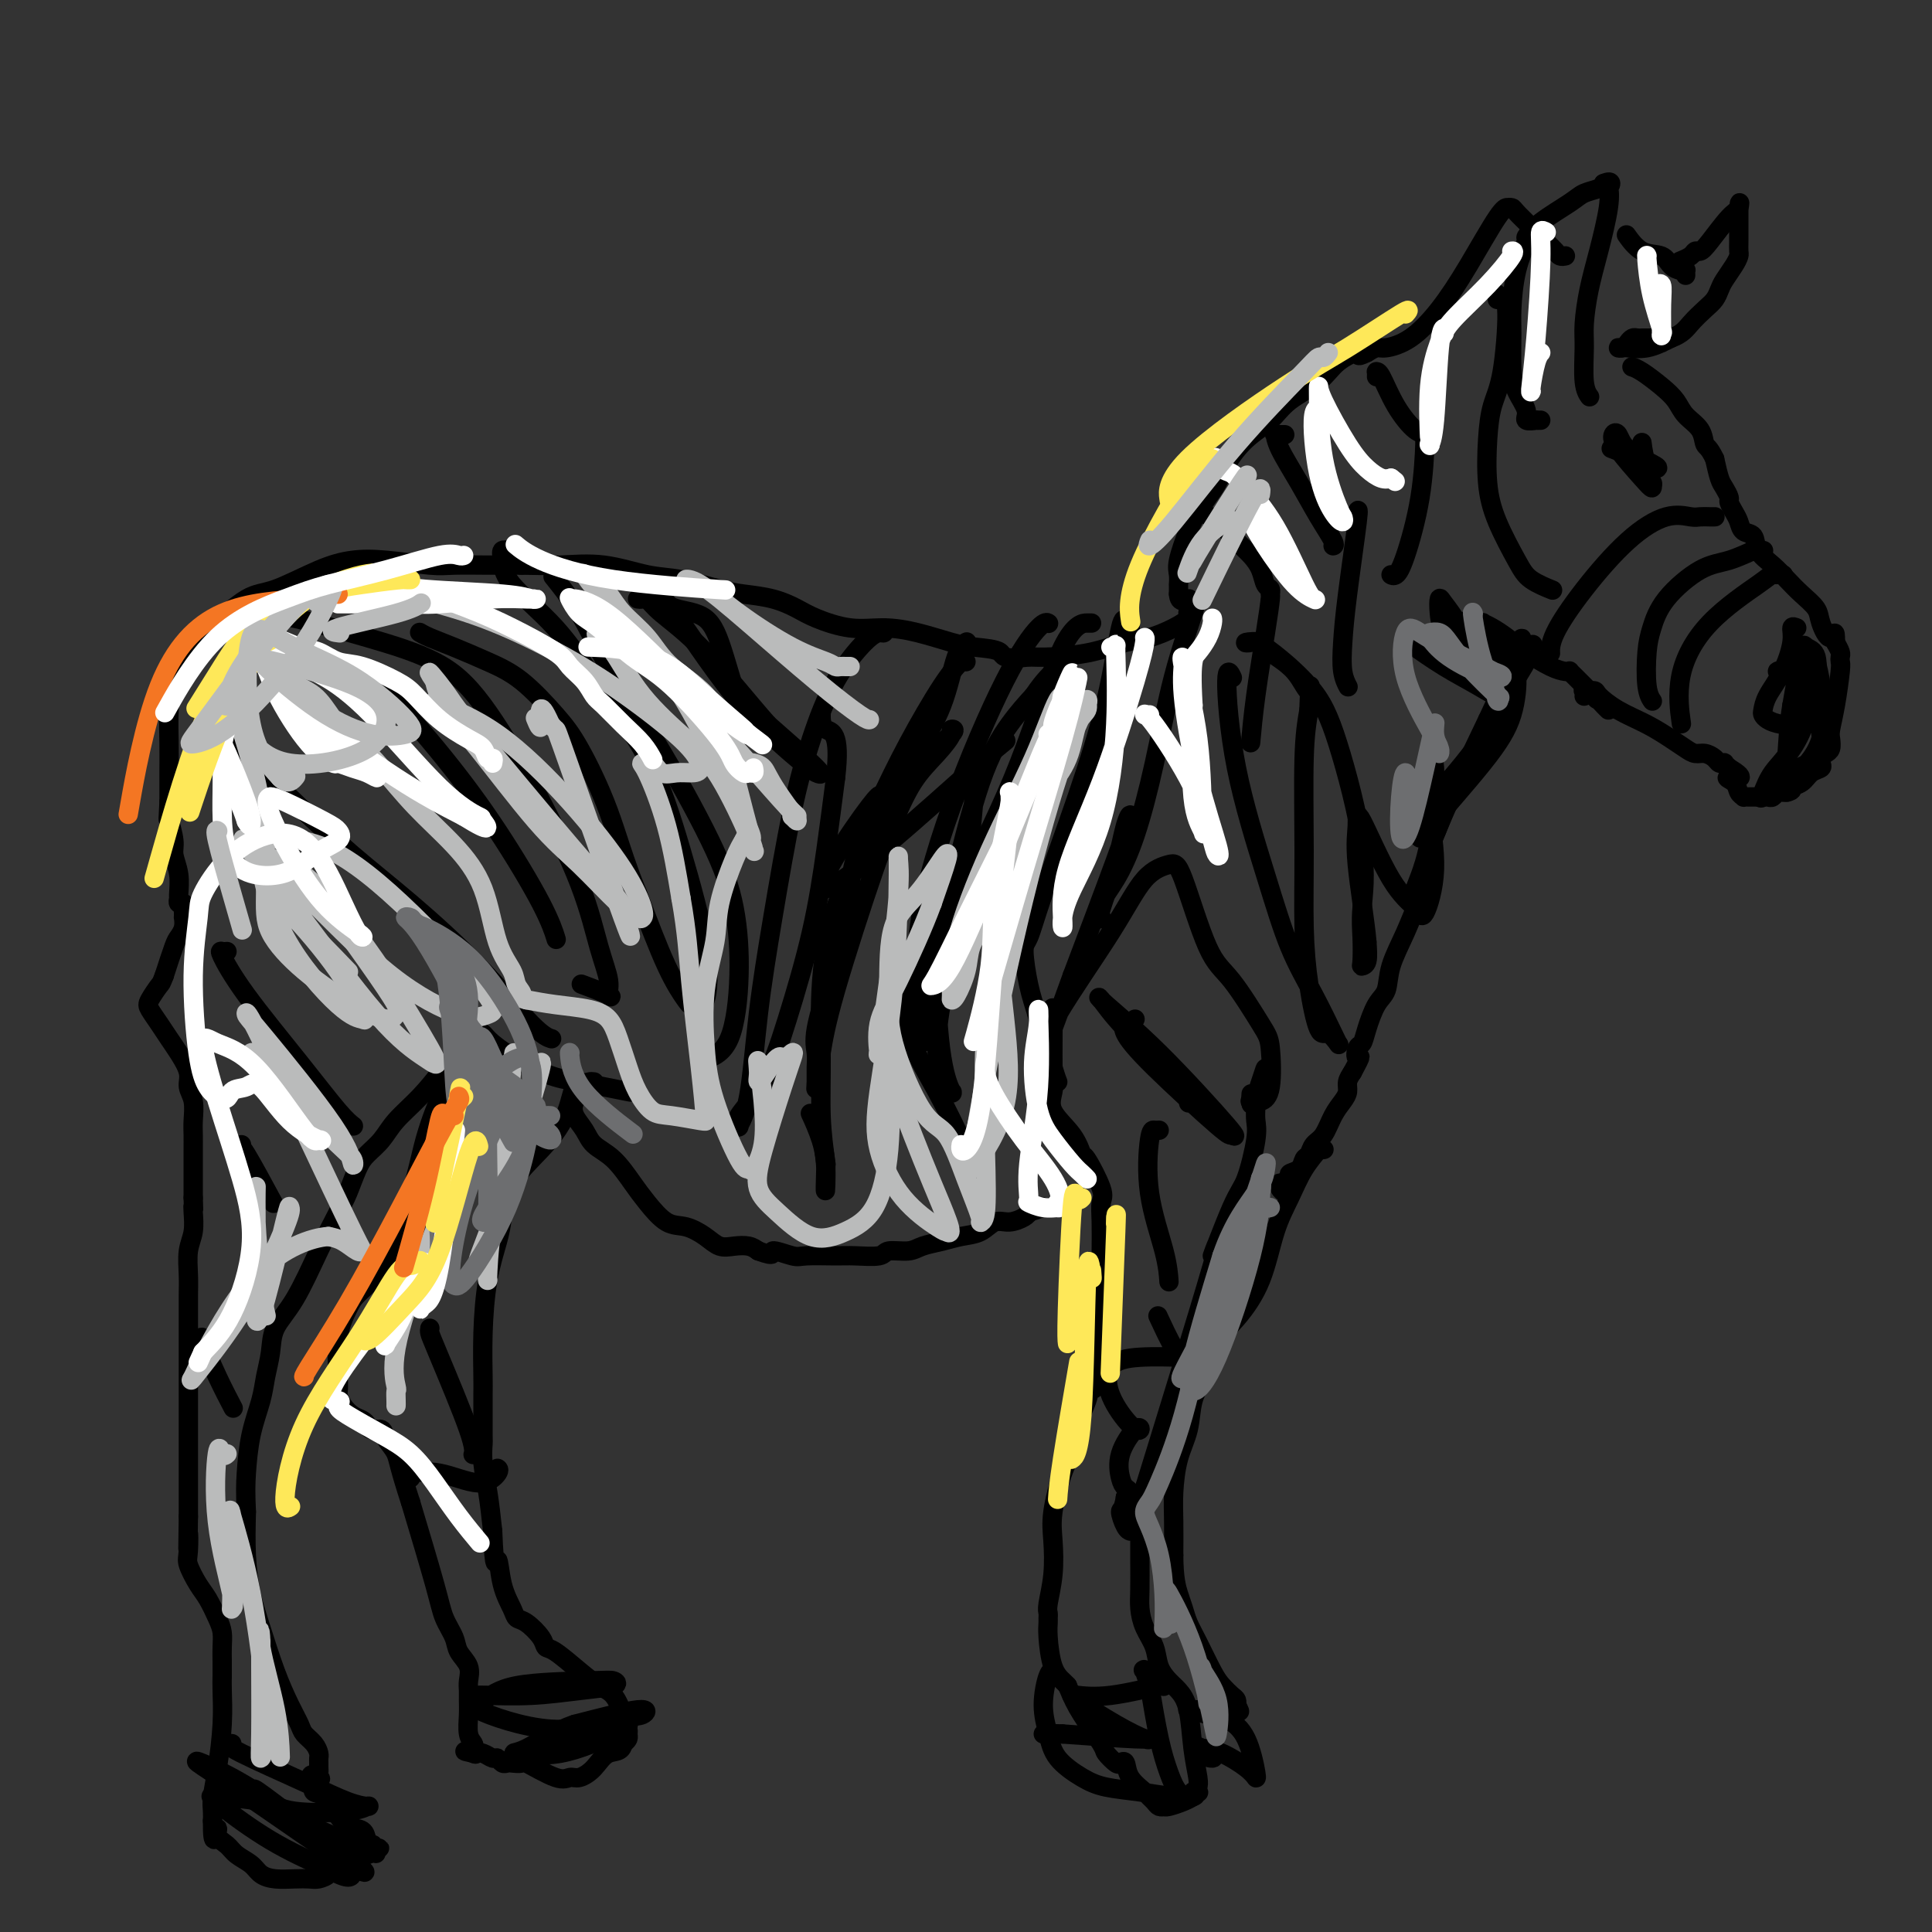 <svg viewBox='0 0 400 400' version='1.1' xmlns='http://www.w3.org/2000/svg' xmlns:xlink='http://www.w3.org/1999/xlink'><rect x="0" y="0" width="400" height="400" fill="#333333" stroke="none"/><g fill='none' stroke='#000000' stroke-width='4' stroke-linecap='round' stroke-linejoin='round'><path d='M344,71c0.089,-0.423 0.177,-0.845 0,-1c-0.177,-0.155 -0.621,-0.042 -1,0c-0.379,0.042 -0.693,0.011 -1,0c-0.307,-0.011 -0.607,-0.004 -1,0c-0.393,0.004 -0.879,0.004 -1,0c-0.121,-0.004 0.123,-0.011 0,0c-0.123,0.011 -0.612,0.041 -1,0c-0.388,-0.041 -0.675,-0.155 -1,0c-0.325,0.155 -0.689,0.577 -1,1c-0.311,0.423 -0.570,0.847 -1,1c-0.430,0.153 -1.032,0.036 -1,0c0.032,-0.036 0.699,0.011 1,0c0.301,-0.011 0.235,-0.080 1,0c0.765,0.080 2.361,0.309 4,0c1.639,-0.309 3.319,-1.154 5,-2'/><path d='M346,70c2.300,-0.832 3.049,-1.913 4,-3c0.951,-1.087 2.104,-2.182 3,-3c0.896,-0.818 1.536,-1.361 2,-2c0.464,-0.639 0.751,-1.375 1,-2c0.249,-0.625 0.459,-1.140 1,-2c0.541,-0.860 1.413,-2.066 2,-3c0.587,-0.934 0.889,-1.597 1,-2c0.111,-0.403 0.030,-0.545 0,-1c-0.030,-0.455 -0.008,-1.222 0,-2c0.008,-0.778 0.002,-1.568 0,-2c-0.002,-0.432 -0.001,-0.507 0,-1c0.001,-0.493 0.000,-1.403 0,-2c-0.000,-0.597 -0.000,-0.882 0,-1c0.000,-0.118 0.000,-0.070 0,0c-0.000,0.070 -0.000,0.163 0,0c0.000,-0.163 0.000,-0.581 0,-1'/><path d='M360,43c0.219,-1.905 0.266,-0.669 0,0c-0.266,0.669 -0.843,0.770 -2,2c-1.157,1.230 -2.892,3.587 -4,5c-1.108,1.413 -1.590,1.881 -2,2c-0.410,0.119 -0.749,-0.113 -1,0c-0.251,0.113 -0.414,0.569 -1,1c-0.586,0.431 -1.596,0.837 -2,1c-0.404,0.163 -0.202,0.081 0,0'/><path d='M349,57c-0.017,-0.419 -0.033,-0.838 0,-1c0.033,-0.162 0.116,-0.069 0,0c-0.116,0.069 -0.431,0.112 -1,0c-0.569,-0.112 -1.393,-0.381 -2,-1c-0.607,-0.619 -0.998,-1.589 -2,-2c-1.002,-0.411 -2.616,-0.265 -4,-1c-1.384,-0.735 -2.538,-2.353 -3,-3c-0.462,-0.647 -0.231,-0.324 0,0'/><path d='M319,87c-0.487,0.010 -0.974,0.019 -1,0c-0.026,-0.019 0.410,-0.067 0,0c-0.410,0.067 -1.665,0.247 -2,0c-0.335,-0.247 0.249,-0.922 0,-2c-0.249,-1.078 -1.333,-2.558 -2,-4c-0.667,-1.442 -0.917,-2.846 -1,-5c-0.083,-2.154 0.001,-5.058 0,-7c-0.001,-1.942 -0.085,-2.920 0,-5c0.085,-2.080 0.341,-5.260 1,-8c0.659,-2.740 1.722,-5.038 2,-6c0.278,-0.962 -0.231,-0.586 0,-1c0.231,-0.414 1.200,-1.616 3,-3c1.800,-1.384 4.431,-2.948 6,-4c1.569,-1.052 2.076,-1.591 3,-2c0.924,-0.409 2.264,-0.688 3,-1c0.736,-0.312 0.868,-0.656 1,-1'/><path d='M332,38c2.244,-0.978 1.355,0.578 1,1c-0.355,0.422 -0.176,-0.288 0,0c0.176,0.288 0.349,1.574 0,4c-0.349,2.426 -1.219,5.990 -2,9c-0.781,3.010 -1.474,5.465 -2,8c-0.526,2.535 -0.887,5.149 -1,7c-0.113,1.851 0.021,2.939 0,5c-0.021,2.061 -0.198,5.093 0,7c0.198,1.907 0.771,2.688 1,3c0.229,0.312 0.115,0.156 0,0'/><path d='M324,53c0.094,-0.019 0.189,-0.038 0,0c-0.189,0.038 -0.660,0.133 -1,0c-0.340,-0.133 -0.549,-0.495 -1,-1c-0.451,-0.505 -1.144,-1.155 -2,-2c-0.856,-0.845 -1.875,-1.887 -3,-3c-1.125,-1.113 -2.357,-2.299 -3,-3c-0.643,-0.701 -0.698,-0.918 -1,-1c-0.302,-0.082 -0.851,-0.029 -1,0c-0.149,0.029 0.104,0.035 0,0c-0.104,-0.035 -0.563,-0.111 -2,2c-1.437,2.111 -3.851,6.407 -6,10c-2.149,3.593 -4.032,6.482 -6,9c-1.968,2.518 -4.022,4.665 -6,6c-1.978,1.335 -3.879,1.860 -5,2c-1.121,0.140 -1.463,-0.103 -2,0c-0.537,0.103 -1.268,0.551 -2,1'/><path d='M283,73c-2.573,1.322 -1.506,0.128 -2,0c-0.494,-0.128 -2.550,0.810 -4,2c-1.450,1.190 -2.293,2.632 -4,4c-1.707,1.368 -4.277,2.663 -6,4c-1.723,1.337 -2.597,2.717 -4,4c-1.403,1.283 -3.335,2.468 -5,4c-1.665,1.532 -3.065,3.411 -4,5c-0.935,1.589 -1.407,2.887 -2,4c-0.593,1.113 -1.308,2.041 -2,3c-0.692,0.959 -1.362,1.950 -2,3c-0.638,1.050 -1.243,2.161 -2,4c-0.757,1.839 -1.667,4.407 -2,6c-0.333,1.593 -0.089,2.210 0,3c0.089,0.790 0.024,1.751 0,2c-0.024,0.249 -0.007,-0.215 0,0c0.007,0.215 0.003,1.107 0,2'/><path d='M244,123c0.144,2.194 1.503,1.180 2,1c0.497,-0.180 0.133,0.474 0,1c-0.133,0.526 -0.036,0.925 0,1c0.036,0.075 0.012,-0.174 0,0c-0.012,0.174 -0.010,0.770 0,1c0.010,0.230 0.030,0.093 0,0c-0.030,-0.093 -0.109,-0.142 0,0c0.109,0.142 0.406,0.475 0,1c-0.406,0.525 -1.514,1.240 -3,2c-1.486,0.760 -3.348,1.563 -5,2c-1.652,0.437 -3.092,0.509 -5,1c-1.908,0.491 -4.283,1.401 -7,2c-2.717,0.599 -5.776,0.885 -8,1c-2.224,0.115 -3.612,0.057 -5,0'/><path d='M213,136c-5.754,0.754 -5.139,-0.363 -6,-1c-0.861,-0.637 -3.200,-0.796 -5,-1c-1.800,-0.204 -3.062,-0.453 -5,-1c-1.938,-0.547 -4.551,-1.392 -7,-2c-2.449,-0.608 -4.733,-0.979 -7,-1c-2.267,-0.021 -4.518,0.306 -7,0c-2.482,-0.306 -5.195,-1.247 -7,-2c-1.805,-0.753 -2.701,-1.319 -4,-2c-1.299,-0.681 -3.001,-1.477 -5,-2c-1.999,-0.523 -4.296,-0.775 -6,-1c-1.704,-0.225 -2.816,-0.425 -5,-1c-2.184,-0.575 -5.439,-1.527 -8,-2c-2.561,-0.473 -4.429,-0.467 -7,-1c-2.571,-0.533 -5.846,-1.605 -9,-2c-3.154,-0.395 -6.187,-0.113 -9,0c-2.813,0.113 -5.407,0.056 -8,0'/><path d='M108,117c-3.839,0.004 -4.938,0.014 -7,0c-2.062,-0.014 -5.089,-0.053 -7,0c-1.911,0.053 -2.706,0.196 -5,0c-2.294,-0.196 -6.088,-0.733 -9,-1c-2.912,-0.267 -4.943,-0.264 -7,0c-2.057,0.264 -4.140,0.787 -7,2c-2.860,1.213 -6.495,3.114 -9,4c-2.505,0.886 -3.879,0.757 -6,2c-2.121,1.243 -4.989,3.859 -7,6c-2.011,2.141 -3.166,3.807 -4,5c-0.834,1.193 -1.348,1.913 -2,3c-0.652,1.087 -1.443,2.540 -2,4c-0.557,1.460 -0.881,2.927 -1,5c-0.119,2.073 -0.032,4.750 0,7c0.032,2.250 0.009,4.071 0,6c-0.009,1.929 -0.005,3.964 0,6'/><path d='M35,166c-0.220,4.412 -0.269,3.441 0,4c0.269,0.559 0.857,2.646 1,4c0.143,1.354 -0.159,1.974 0,3c0.159,1.026 0.778,2.456 1,4c0.222,1.544 0.045,3.201 0,4c-0.045,0.799 0.040,0.738 0,1c-0.040,0.262 -0.207,0.845 0,1c0.207,0.155 0.787,-0.118 1,0c0.213,0.118 0.058,0.626 0,1c-0.058,0.374 -0.019,0.615 0,1c0.019,0.385 0.017,0.915 0,1c-0.017,0.085 -0.049,-0.276 0,0c0.049,0.276 0.178,1.187 0,2c-0.178,0.813 -0.663,1.527 -1,2c-0.337,0.473 -0.525,0.707 -1,2c-0.475,1.293 -1.238,3.647 -2,6'/><path d='M34,202c-0.731,1.840 -0.558,1.441 -1,2c-0.442,0.559 -1.500,2.077 -2,3c-0.500,0.923 -0.441,1.251 0,2c0.441,0.749 1.266,1.919 2,3c0.734,1.081 1.377,2.073 2,3c0.623,0.927 1.225,1.788 2,3c0.775,1.212 1.724,2.775 2,4c0.276,1.225 -0.122,2.114 0,3c0.122,0.886 0.765,1.771 1,3c0.235,1.229 0.063,2.804 0,4c-0.063,1.196 -0.017,2.014 0,3c0.017,0.986 0.005,2.140 0,3c-0.005,0.860 -0.001,1.426 0,2c0.001,0.574 0.000,1.154 0,2c-0.000,0.846 -0.000,1.956 0,3c0.000,1.044 0.000,2.022 0,3'/><path d='M40,248c0.159,4.467 0.057,2.634 0,2c-0.057,-0.634 -0.068,-0.070 0,1c0.068,1.070 0.214,2.647 0,4c-0.214,1.353 -0.789,2.483 -1,4c-0.211,1.517 -0.056,3.422 0,5c0.056,1.578 0.015,2.827 0,4c-0.015,1.173 -0.004,2.268 0,4c0.004,1.732 0.001,4.101 0,6c-0.001,1.899 -0.000,3.328 0,5c0.000,1.672 0.000,3.586 0,6c-0.000,2.414 -0.000,5.327 0,7c0.000,1.673 0.000,2.106 0,3c-0.000,0.894 -0.000,2.250 0,4c0.000,1.750 0.000,3.894 0,5c-0.000,1.106 -0.000,1.173 0,2c0.000,0.827 0.000,2.413 0,4'/><path d='M39,314c-0.162,10.968 -0.066,5.388 0,4c0.066,-1.388 0.101,1.417 0,3c-0.101,1.583 -0.339,1.946 0,3c0.339,1.054 1.254,2.799 2,4c0.746,1.201 1.324,1.857 2,3c0.676,1.143 1.449,2.771 2,4c0.551,1.229 0.879,2.059 1,3c0.121,0.941 0.033,1.994 0,3c-0.033,1.006 -0.012,1.965 0,3c0.012,1.035 0.013,2.146 0,3c-0.013,0.854 -0.042,1.450 0,3c0.042,1.550 0.155,4.053 0,7c-0.155,2.947 -0.578,6.336 -1,9c-0.422,2.664 -0.844,4.602 -1,6c-0.156,1.398 -0.044,2.257 0,3c0.044,0.743 0.022,1.372 0,2'/><path d='M44,377c-0.056,6.451 0.804,3.079 1,2c0.196,-1.079 -0.271,0.134 0,1c0.271,0.866 1.282,1.385 2,2c0.718,0.615 1.143,1.328 2,2c0.857,0.672 2.145,1.304 3,2c0.855,0.696 1.278,1.455 2,2c0.722,0.545 1.742,0.875 3,1c1.258,0.125 2.753,0.043 4,0c1.247,-0.043 2.245,-0.048 3,0c0.755,0.048 1.268,0.150 2,0c0.732,-0.150 1.685,-0.551 2,-1c0.315,-0.449 -0.007,-0.946 0,-1c0.007,-0.054 0.342,0.336 1,0c0.658,-0.336 1.639,-1.398 3,-2c1.361,-0.602 3.103,-0.743 4,-1c0.897,-0.257 0.948,-0.628 1,-1'/><path d='M77,383c3.098,-0.865 0.843,-0.029 0,0c-0.843,0.029 -0.274,-0.751 0,-1c0.274,-0.249 0.252,0.031 0,0c-0.252,-0.031 -0.735,-0.373 -1,-1c-0.265,-0.627 -0.311,-1.537 -1,-2c-0.689,-0.463 -2.020,-0.477 -3,-1c-0.980,-0.523 -1.607,-1.556 -2,-2c-0.393,-0.444 -0.550,-0.300 -1,-1c-0.450,-0.700 -1.192,-2.243 -2,-3c-0.808,-0.757 -1.680,-0.729 -2,-1c-0.320,-0.271 -0.086,-0.842 0,-1c0.086,-0.158 0.025,0.098 0,0c-0.025,-0.098 -0.012,-0.549 0,-1'/><path d='M65,369c-1.630,-2.405 0.295,-1.418 1,-1c0.705,0.418 0.189,0.266 0,0c-0.189,-0.266 -0.050,-0.648 0,-1c0.050,-0.352 0.011,-0.675 0,-1c-0.011,-0.325 0.004,-0.654 0,-1c-0.004,-0.346 -0.028,-0.710 0,-1c0.028,-0.290 0.107,-0.504 0,-1c-0.107,-0.496 -0.402,-1.272 -1,-2c-0.598,-0.728 -1.501,-1.407 -2,-2c-0.499,-0.593 -0.596,-1.100 -1,-2c-0.404,-0.900 -1.117,-2.194 -2,-4c-0.883,-1.806 -1.935,-4.125 -3,-7c-1.065,-2.875 -2.141,-6.307 -3,-9c-0.859,-2.693 -1.500,-4.648 -2,-7c-0.500,-2.352 -0.857,-5.101 -1,-8c-0.143,-2.899 -0.071,-5.950 0,-9'/><path d='M51,313c-0.186,-4.053 -0.151,-5.686 0,-8c0.151,-2.314 0.420,-5.311 1,-8c0.580,-2.689 1.473,-5.071 2,-7c0.527,-1.929 0.689,-3.405 1,-5c0.311,-1.595 0.773,-3.309 1,-5c0.227,-1.691 0.221,-3.360 1,-5c0.779,-1.640 2.345,-3.251 4,-6c1.655,-2.749 3.401,-6.637 5,-10c1.599,-3.363 3.051,-6.202 4,-8c0.949,-1.798 1.396,-2.556 2,-4c0.604,-1.444 1.364,-3.574 2,-5c0.636,-1.426 1.148,-2.147 2,-3c0.852,-0.853 2.043,-1.837 3,-3c0.957,-1.163 1.681,-2.505 3,-4c1.319,-1.495 3.234,-3.141 5,-5c1.766,-1.859 3.383,-3.929 5,-6'/><path d='M92,221c3.647,-4.126 3.765,-3.943 4,-4c0.235,-0.057 0.588,-0.356 1,-1c0.412,-0.644 0.884,-1.632 1,-2c0.116,-0.368 -0.124,-0.114 0,0c0.124,0.114 0.612,0.090 1,0c0.388,-0.090 0.676,-0.245 1,0c0.324,0.245 0.685,0.892 2,2c1.315,1.108 3.582,2.679 6,4c2.418,1.321 4.985,2.393 7,3c2.015,0.607 3.478,0.750 5,1c1.522,0.250 3.102,0.606 5,1c1.898,0.394 4.114,0.827 5,1c0.886,0.173 0.443,0.087 0,0'/><path d='M122,225c0.061,-0.037 0.122,-0.073 0,0c-0.122,0.073 -0.428,0.257 -1,0c-0.572,-0.257 -1.410,-0.953 -2,0c-0.590,0.953 -0.931,3.557 -2,6c-1.069,2.443 -2.867,4.725 -5,7c-2.133,2.275 -4.600,4.544 -6,7c-1.400,2.456 -1.734,5.099 -2,7c-0.266,1.901 -0.464,3.059 -1,5c-0.536,1.941 -1.412,4.664 -2,8c-0.588,3.336 -0.889,7.283 -1,11c-0.111,3.717 -0.030,7.203 0,9c0.030,1.797 0.011,1.906 0,4c-0.011,2.094 -0.014,6.174 0,8c0.014,1.826 0.045,1.397 0,2c-0.045,0.603 -0.166,2.239 0,4c0.166,1.761 0.619,3.646 1,6c0.381,2.354 0.691,5.177 1,8'/><path d='M102,317c0.350,9.173 0.725,6.105 1,6c0.275,-0.105 0.448,2.752 1,5c0.552,2.248 1.482,3.888 2,5c0.518,1.112 0.626,1.696 1,2c0.374,0.304 1.016,0.328 2,1c0.984,0.672 2.311,1.990 3,3c0.689,1.010 0.740,1.711 1,2c0.260,0.289 0.727,0.167 2,1c1.273,0.833 3.350,2.622 5,4c1.650,1.378 2.873,2.344 4,3c1.127,0.656 2.159,1.002 3,2c0.841,0.998 1.490,2.649 2,4c0.510,1.351 0.879,2.403 1,3c0.121,0.597 -0.006,0.738 0,1c0.006,0.262 0.145,0.646 0,1c-0.145,0.354 -0.572,0.677 -1,1'/><path d='M129,361c-0.230,1.851 -1.804,1.480 -3,2c-1.196,0.520 -2.013,1.932 -3,3c-0.987,1.068 -2.143,1.793 -3,2c-0.857,0.207 -1.413,-0.102 -2,0c-0.587,0.102 -1.204,0.615 -3,0c-1.796,-0.615 -4.771,-2.360 -6,-3c-1.229,-0.640 -0.711,-0.176 -1,0c-0.289,0.176 -1.386,0.062 -2,0c-0.614,-0.062 -0.745,-0.073 -1,0c-0.255,0.073 -0.635,0.229 -1,0c-0.365,-0.229 -0.716,-0.845 -1,-1c-0.284,-0.155 -0.499,0.151 -1,0c-0.501,-0.151 -1.286,-0.757 -2,-1c-0.714,-0.243 -1.357,-0.121 -2,0'/><path d='M98,363c-3.405,-0.787 -0.916,-0.253 0,0c0.916,0.253 0.260,0.227 0,0c-0.260,-0.227 -0.122,-0.655 0,-1c0.122,-0.345 0.229,-0.606 0,-1c-0.229,-0.394 -0.794,-0.920 -1,-2c-0.206,-1.080 -0.053,-2.715 0,-4c0.053,-1.285 0.007,-2.220 0,-3c-0.007,-0.780 0.024,-1.404 0,-2c-0.024,-0.596 -0.104,-1.162 0,-2c0.104,-0.838 0.392,-1.947 0,-3c-0.392,-1.053 -1.464,-2.050 -2,-3c-0.536,-0.950 -0.535,-1.853 -1,-3c-0.465,-1.147 -1.394,-2.540 -2,-4c-0.606,-1.460 -0.887,-2.989 -2,-7c-1.113,-4.011 -3.056,-10.506 -5,-17'/><path d='M85,311c-2.423,-7.376 -2.481,-8.817 -3,-10c-0.519,-1.183 -1.500,-2.110 -2,-3c-0.500,-0.890 -0.518,-1.743 -1,-2c-0.482,-0.257 -1.428,0.083 -2,0c-0.572,-0.083 -0.770,-0.589 -1,-1c-0.230,-0.411 -0.493,-0.725 -1,-1c-0.507,-0.275 -1.260,-0.509 -2,-1c-0.740,-0.491 -1.468,-1.238 -2,-2c-0.532,-0.762 -0.868,-1.537 -1,-2c-0.132,-0.463 -0.059,-0.612 0,-1c0.059,-0.388 0.105,-1.015 0,-3c-0.105,-1.985 -0.363,-5.327 0,-8c0.363,-2.673 1.345,-4.675 2,-6c0.655,-1.325 0.984,-1.972 2,-3c1.016,-1.028 2.719,-2.437 4,-4c1.281,-1.563 2.141,-3.282 3,-5'/><path d='M81,259c1.688,-2.201 1.409,-1.705 2,-4c0.591,-2.295 2.053,-7.383 3,-11c0.947,-3.617 1.378,-5.765 2,-8c0.622,-2.235 1.435,-4.558 2,-6c0.565,-1.442 0.883,-2.004 1,-3c0.117,-0.996 0.033,-2.428 0,-3c-0.033,-0.572 -0.017,-0.286 0,0'/><path d='M123,224c-0.366,-0.042 -0.733,-0.083 -1,0c-0.267,0.083 -0.435,0.291 -1,1c-0.565,0.709 -1.527,1.920 -2,3c-0.473,1.080 -0.457,2.028 0,3c0.457,0.972 1.356,1.967 2,3c0.644,1.033 1.032,2.106 2,3c0.968,0.894 2.516,1.611 4,3c1.484,1.389 2.904,3.449 4,5c1.096,1.551 1.868,2.591 3,4c1.132,1.409 2.624,3.187 4,4c1.376,0.813 2.637,0.662 4,1c1.363,0.338 2.826,1.165 4,2c1.174,0.835 2.057,1.677 3,2c0.943,0.323 1.946,0.125 3,0c1.054,-0.125 2.158,-0.179 3,0c0.842,0.179 1.421,0.589 2,1'/><path d='M157,259c4.021,1.486 2.572,0.202 3,0c0.428,-0.202 2.731,0.679 4,1c1.269,0.321 1.503,0.082 3,0c1.497,-0.082 4.256,-0.007 6,0c1.744,0.007 2.472,-0.054 4,0c1.528,0.054 3.857,0.222 5,0c1.143,-0.222 1.099,-0.833 2,-1c0.901,-0.167 2.748,0.111 4,0c1.252,-0.111 1.910,-0.612 3,-1c1.090,-0.388 2.612,-0.663 4,-1c1.388,-0.337 2.641,-0.734 4,-1c1.359,-0.266 2.823,-0.400 4,-1c1.177,-0.600 2.068,-1.666 3,-2c0.932,-0.334 1.905,0.064 3,0c1.095,-0.064 2.313,-0.590 3,-1c0.687,-0.410 0.844,-0.705 1,-1'/><path d='M213,251c5.044,-1.622 2.156,-1.178 1,-1c-1.156,0.178 -0.578,0.089 0,0'/><path d='M219,209c0.114,-0.050 0.228,-0.100 0,0c-0.228,0.100 -0.797,0.349 -1,0c-0.203,-0.349 -0.041,-1.298 0,1c0.041,2.298 -0.038,7.843 0,11c0.038,3.157 0.193,3.926 0,5c-0.193,1.074 -0.734,2.452 0,4c0.734,1.548 2.743,3.267 4,5c1.257,1.733 1.762,3.480 2,4c0.238,0.520 0.207,-0.186 1,1c0.793,1.186 2.408,4.263 3,6c0.592,1.737 0.159,2.135 0,3c-0.159,0.865 -0.045,2.199 0,4c0.045,1.801 0.022,4.070 0,6c-0.022,1.930 -0.045,3.519 0,6c0.045,2.481 0.156,5.852 0,9c-0.156,3.148 -0.578,6.074 -1,9'/><path d='M227,283c-0.350,6.511 -0.726,4.289 -1,4c-0.274,-0.289 -0.445,1.356 -1,3c-0.555,1.644 -1.494,3.287 -2,5c-0.506,1.713 -0.579,3.495 -1,5c-0.421,1.505 -1.188,2.732 -2,5c-0.812,2.268 -1.668,5.577 -2,8c-0.332,2.423 -0.142,3.959 0,6c0.142,2.041 0.234,4.588 0,7c-0.234,2.412 -0.795,4.691 -1,6c-0.205,1.309 -0.053,1.649 0,2c0.053,0.351 0.007,0.714 0,1c-0.007,0.286 0.026,0.497 0,1c-0.026,0.503 -0.110,1.300 0,3c0.110,1.700 0.414,4.304 1,6c0.586,1.696 1.453,2.485 2,3c0.547,0.515 0.773,0.758 1,1'/><path d='M221,349c1.064,2.566 1.724,3.980 3,6c1.276,2.020 3.169,4.644 4,6c0.831,1.356 0.602,1.444 1,2c0.398,0.556 1.424,1.581 2,2c0.576,0.419 0.704,0.231 1,0c0.296,-0.231 0.762,-0.504 1,0c0.238,0.504 0.249,1.785 1,3c0.751,1.215 2.244,2.364 3,3c0.756,0.636 0.777,0.759 1,1c0.223,0.241 0.649,0.601 1,1c0.351,0.399 0.625,0.836 1,1c0.375,0.164 0.849,0.055 1,0c0.151,-0.055 -0.021,-0.056 0,0c0.021,0.056 0.237,0.169 1,0c0.763,-0.169 2.075,-0.620 3,-1c0.925,-0.380 1.462,-0.690 2,-1'/><path d='M247,372c1.177,-0.378 0.120,-0.823 0,-1c-0.120,-0.177 0.697,-0.087 1,0c0.303,0.087 0.093,0.172 0,0c-0.093,-0.172 -0.069,-0.602 0,-1c0.069,-0.398 0.185,-0.763 0,-2c-0.185,-1.237 -0.669,-3.345 -1,-6c-0.331,-2.655 -0.507,-5.858 -1,-8c-0.493,-2.142 -1.301,-3.223 -2,-4c-0.699,-0.777 -1.287,-1.250 -2,-2c-0.713,-0.750 -1.550,-1.776 -2,-3c-0.450,-1.224 -0.513,-2.644 -1,-4c-0.487,-1.356 -1.398,-2.648 -2,-4c-0.602,-1.352 -0.893,-2.764 -1,-4c-0.107,-1.236 -0.029,-2.294 0,-4c0.029,-1.706 0.008,-4.059 0,-6c-0.008,-1.941 -0.004,-3.471 0,-5'/><path d='M236,318c0.033,-2.650 0.115,-1.774 0,-2c-0.115,-0.226 -0.428,-1.555 0,-4c0.428,-2.445 1.595,-6.006 1,-4c-0.595,2.006 -2.953,9.581 0,0c2.953,-9.581 11.215,-36.317 14,-46c2.785,-9.683 0.091,-2.313 0,-2c-0.091,0.313 2.420,-6.433 4,-10c1.580,-3.567 2.228,-3.956 3,-6c0.772,-2.044 1.670,-5.743 2,-8c0.330,-2.257 0.094,-3.074 0,-4c-0.094,-0.926 -0.047,-1.963 0,-3'/><path d='M260,229c3.774,-14.226 1.208,-5.292 0,-2c-1.208,3.292 -1.060,0.940 -1,0c0.060,-0.940 0.030,-0.470 0,0'/><path d='M218,346c0.077,0.029 0.154,0.058 0,0c-0.154,-0.058 -0.537,-0.202 -1,1c-0.463,1.202 -1.004,3.751 -1,6c0.004,2.249 0.553,4.199 1,6c0.447,1.801 0.791,3.453 2,5c1.209,1.547 3.284,2.989 5,4c1.716,1.011 3.074,1.592 5,2c1.926,0.408 4.419,0.644 7,1c2.581,0.356 5.250,0.831 7,1c1.750,0.169 2.582,0.031 3,0c0.418,-0.031 0.421,0.044 0,0c-0.421,-0.044 -1.268,-0.208 -2,-1c-0.732,-0.792 -1.351,-2.213 -2,-4c-0.649,-1.787 -1.328,-3.939 -2,-7c-0.672,-3.061 -1.336,-7.030 -2,-11'/><path d='M238,349c-1.476,-4.247 -1.166,-3.363 -1,-3c0.166,0.363 0.188,0.206 0,0c-0.188,-0.206 -0.588,-0.461 0,0c0.588,0.461 2.162,1.638 3,2c0.838,0.362 0.940,-0.092 1,0c0.060,0.092 0.080,0.729 0,1c-0.080,0.271 -0.259,0.177 0,0c0.259,-0.177 0.955,-0.438 -1,0c-1.955,0.438 -6.562,1.575 -10,2c-3.438,0.425 -5.706,0.138 -7,0c-1.294,-0.138 -1.615,-0.127 0,1c1.615,1.127 5.165,3.371 8,5c2.835,1.629 4.956,2.643 6,3c1.044,0.357 1.012,0.058 1,0c-0.012,-0.058 -0.003,0.126 -3,0c-2.997,-0.126 -8.998,-0.563 -15,-1'/><path d='M220,359c-3.536,-0.155 -3.875,-0.042 -4,0c-0.125,0.042 -0.036,0.012 0,0c0.036,-0.012 0.018,-0.006 0,0'/><path d='M274,238c-0.036,0.006 -0.071,0.012 0,0c0.071,-0.012 0.249,-0.042 0,0c-0.249,0.042 -0.923,0.155 -1,0c-0.077,-0.155 0.445,-0.578 0,0c-0.445,0.578 -1.857,2.159 -3,4c-1.143,1.841 -2.019,3.943 -3,6c-0.981,2.057 -2.069,4.069 -3,7c-0.931,2.931 -1.707,6.782 -3,10c-1.293,3.218 -3.105,5.805 -5,8c-1.895,2.195 -3.873,3.999 -5,6c-1.127,2.001 -1.402,4.200 -2,6c-0.598,1.800 -1.519,3.199 -2,5c-0.481,1.801 -0.521,4.002 -1,6c-0.479,1.998 -1.396,3.793 -2,6c-0.604,2.207 -0.893,4.825 -1,7c-0.107,2.175 -0.030,3.907 0,6c0.030,2.093 0.015,4.546 0,7'/><path d='M243,322c0.022,4.761 0.576,6.665 1,8c0.424,1.335 0.718,2.101 1,3c0.282,0.899 0.551,1.932 1,3c0.449,1.068 1.077,2.170 2,4c0.923,1.830 2.142,4.389 3,6c0.858,1.611 1.354,2.274 2,3c0.646,0.726 1.441,1.515 2,2c0.559,0.485 0.882,0.666 1,1c0.118,0.334 0.032,0.821 0,1c-0.032,0.179 -0.009,0.051 0,0c0.009,-0.051 0.005,-0.026 0,0'/><path d='M256,353c1.456,2.646 0.095,0.762 -1,0c-1.095,-0.762 -1.924,-0.401 -3,0c-1.076,0.401 -2.399,0.843 -3,1c-0.601,0.157 -0.479,0.030 -1,0c-0.521,-0.030 -1.686,0.039 -2,0c-0.314,-0.039 0.221,-0.185 1,0c0.779,0.185 1.802,0.701 3,1c1.198,0.299 2.571,0.383 4,1c1.429,0.617 2.916,1.768 4,4c1.084,2.232 1.767,5.544 2,7c0.233,1.456 0.015,1.056 0,1c-0.015,-0.056 0.171,0.232 0,0c-0.171,-0.232 -0.700,-0.986 -2,-2c-1.300,-1.014 -3.371,-2.290 -5,-3c-1.629,-0.710 -2.814,-0.855 -4,-1'/><path d='M249,362c-1.879,-0.814 -1.078,-0.348 -1,0c0.078,0.348 -0.567,0.578 0,1c0.567,0.422 2.345,1.037 3,1c0.655,-0.037 0.187,-0.725 0,-1c-0.187,-0.275 -0.094,-0.138 0,0'/><path d='M266,247c-0.032,-0.022 -0.063,-0.044 0,0c0.063,0.044 0.221,0.152 0,0c-0.221,-0.152 -0.821,-0.566 -1,-1c-0.179,-0.434 0.064,-0.889 0,-1c-0.064,-0.111 -0.435,0.121 0,0c0.435,-0.121 1.675,-0.595 2,-1c0.325,-0.405 -0.265,-0.742 0,-1c0.265,-0.258 1.383,-0.437 2,-1c0.617,-0.563 0.731,-1.508 1,-2c0.269,-0.492 0.691,-0.530 1,-1c0.309,-0.470 0.503,-1.372 1,-2c0.497,-0.628 1.295,-0.983 2,-2c0.705,-1.017 1.316,-2.695 2,-4c0.684,-1.305 1.441,-2.236 2,-3c0.559,-0.764 0.920,-1.359 1,-2c0.080,-0.641 -0.120,-1.326 0,-2c0.120,-0.674 0.560,-1.337 1,-2'/><path d='M280,222c2.406,-4.434 1.421,-3.019 1,-3c-0.421,0.019 -0.277,-1.358 0,-2c0.277,-0.642 0.689,-0.550 1,-1c0.311,-0.450 0.523,-1.444 1,-3c0.477,-1.556 1.219,-3.676 2,-5c0.781,-1.324 1.600,-1.852 2,-3c0.400,-1.148 0.380,-2.917 1,-5c0.620,-2.083 1.879,-4.479 3,-7c1.121,-2.521 2.104,-5.166 3,-7c0.896,-1.834 1.703,-2.858 2,-4c0.297,-1.142 0.082,-2.401 0,-3c-0.082,-0.599 -0.030,-0.539 0,-1c0.030,-0.461 0.039,-1.443 0,-2c-0.039,-0.557 -0.126,-0.688 0,-1c0.126,-0.312 0.465,-0.803 1,-2c0.535,-1.197 1.268,-3.098 2,-5'/><path d='M299,168c3.478,-9.235 2.673,-5.324 3,-5c0.327,0.324 1.787,-2.939 3,-5c1.213,-2.061 2.180,-2.918 3,-4c0.820,-1.082 1.491,-2.388 2,-3c0.509,-0.612 0.854,-0.531 1,-1c0.146,-0.469 0.092,-1.487 0,-2c-0.092,-0.513 -0.224,-0.520 0,-1c0.224,-0.480 0.802,-1.434 1,-2c0.198,-0.566 0.014,-0.745 0,-1c-0.014,-0.255 0.140,-0.588 1,-2c0.860,-1.412 2.426,-3.904 3,-5c0.574,-1.096 0.154,-0.795 0,-1c-0.154,-0.205 -0.044,-0.916 0,-1c0.044,-0.084 0.022,0.458 0,1'/><path d='M316,136c2.644,-4.978 0.756,-1.422 0,0c-0.756,1.422 -0.378,0.711 0,0'/><path d='M307,130c0.003,0.115 0.006,0.229 0,0c-0.006,-0.229 -0.021,-0.802 0,-1c0.021,-0.198 0.079,-0.020 0,0c-0.079,0.020 -0.296,-0.118 0,0c0.296,0.118 1.105,0.490 2,1c0.895,0.510 1.876,1.156 3,2c1.124,0.844 2.391,1.886 4,3c1.609,1.114 3.558,2.302 5,3c1.442,0.698 2.375,0.908 3,1c0.625,0.092 0.941,0.066 1,0c0.059,-0.066 -0.139,-0.173 0,0c0.139,0.173 0.615,0.624 1,1c0.385,0.376 0.678,0.675 1,1c0.322,0.325 0.674,0.675 1,1c0.326,0.325 0.626,0.626 1,1c0.374,0.374 0.821,0.821 1,1c0.179,0.179 0.089,0.089 0,0'/><path d='M330,144c3.797,2.404 1.788,1.415 1,1c-0.788,-0.415 -0.356,-0.256 0,0c0.356,0.256 0.634,0.607 1,1c0.366,0.393 0.819,0.826 1,1c0.181,0.174 0.091,0.087 0,0'/><path d='M328,144c-0.016,0.114 -0.031,0.228 0,0c0.031,-0.228 0.110,-0.798 0,-1c-0.110,-0.202 -0.407,-0.035 0,0c0.407,0.035 1.519,-0.062 2,0c0.481,0.062 0.331,0.282 1,1c0.669,0.718 2.157,1.934 4,3c1.843,1.066 4.041,1.984 6,3c1.959,1.016 3.681,2.131 5,3c1.319,0.869 2.237,1.490 3,2c0.763,0.510 1.371,0.907 2,1c0.629,0.093 1.278,-0.119 2,0c0.722,0.119 1.517,0.571 2,1c0.483,0.429 0.655,0.837 1,1c0.345,0.163 0.862,0.082 1,0c0.138,-0.082 -0.103,-0.166 0,0c0.103,0.166 0.552,0.583 1,1'/><path d='M358,159c4.592,2.741 1.072,2.093 0,2c-1.072,-0.093 0.304,0.367 1,1c0.696,0.633 0.711,1.437 1,2c0.289,0.563 0.852,0.883 1,1c0.148,0.117 -0.119,0.031 0,0c0.119,-0.031 0.623,-0.008 1,0c0.377,0.008 0.626,0.002 1,0c0.374,-0.002 0.874,0.000 1,0c0.126,-0.000 -0.121,-0.004 0,0c0.121,0.004 0.610,0.015 1,0c0.390,-0.015 0.682,-0.057 1,0c0.318,0.057 0.663,0.211 1,0c0.337,-0.211 0.668,-0.788 1,-1c0.332,-0.212 0.666,-0.061 1,0c0.334,0.061 0.667,0.030 1,0'/><path d='M370,164c1.521,-0.350 0.825,-0.724 1,-1c0.175,-0.276 1.223,-0.455 2,-1c0.777,-0.545 1.283,-1.456 2,-2c0.717,-0.544 1.646,-0.722 2,-1c0.354,-0.278 0.134,-0.655 0,-1c-0.134,-0.345 -0.180,-0.657 0,-1c0.180,-0.343 0.587,-0.717 1,-1c0.413,-0.283 0.832,-0.475 1,-1c0.168,-0.525 0.083,-1.383 0,-2c-0.083,-0.617 -0.166,-0.991 0,-2c0.166,-1.009 0.581,-2.651 1,-5c0.419,-2.349 0.842,-5.406 1,-7c0.158,-1.594 0.053,-1.726 0,-2c-0.053,-0.274 -0.053,-0.689 0,-1c0.053,-0.311 0.158,-0.517 0,-1c-0.158,-0.483 -0.579,-1.241 -1,-2'/><path d='M380,133c0.044,-3.486 -0.347,-1.202 -1,-1c-0.653,0.202 -1.567,-1.678 -2,-3c-0.433,-1.322 -0.386,-2.086 -1,-3c-0.614,-0.914 -1.890,-1.979 -3,-3c-1.110,-1.021 -2.056,-1.999 -3,-3c-0.944,-1.001 -1.888,-2.026 -3,-3c-1.112,-0.974 -2.392,-1.899 -3,-3c-0.608,-1.101 -0.545,-2.379 -1,-3c-0.455,-0.621 -1.427,-0.585 -2,-1c-0.573,-0.415 -0.745,-1.280 -1,-2c-0.255,-0.720 -0.593,-1.294 -1,-2c-0.407,-0.706 -0.882,-1.546 -1,-2c-0.118,-0.454 0.123,-0.524 0,-1c-0.123,-0.476 -0.610,-1.359 -1,-2c-0.390,-0.641 -0.683,-1.040 -1,-2c-0.317,-0.960 -0.659,-2.480 -1,-4'/><path d='M355,95c-1.208,-2.547 -1.729,-2.414 -2,-3c-0.271,-0.586 -0.292,-1.890 -1,-3c-0.708,-1.110 -2.102,-2.024 -3,-3c-0.898,-0.976 -1.299,-2.013 -2,-3c-0.701,-0.987 -1.703,-1.924 -3,-3c-1.297,-1.076 -2.888,-2.290 -4,-3c-1.112,-0.710 -1.746,-0.917 -2,-1c-0.254,-0.083 -0.127,-0.041 0,0'/><path d='M372,130c-0.461,-0.192 -0.922,-0.385 -1,0c-0.078,0.385 0.227,1.346 0,3c-0.227,1.654 -0.987,4.001 -2,6c-1.013,1.999 -2.279,3.649 -3,5c-0.721,1.351 -0.898,2.402 -1,3c-0.102,0.598 -0.129,0.742 0,1c0.129,0.258 0.413,0.628 1,1c0.587,0.372 1.477,0.745 3,1c1.523,0.255 3.678,0.391 5,0c1.322,-0.391 1.811,-1.309 2,-2c0.189,-0.691 0.076,-1.156 0,-2c-0.076,-0.844 -0.117,-2.066 0,-4c0.117,-1.934 0.392,-4.580 0,-6c-0.392,-1.420 -1.452,-1.613 -2,-2c-0.548,-0.387 -0.585,-0.968 -1,1c-0.415,1.968 -1.207,6.484 -2,11'/><path d='M371,146c-0.674,4.025 -0.860,8.086 -1,10c-0.140,1.914 -0.233,1.681 0,2c0.233,0.319 0.791,1.189 2,1c1.209,-0.189 3.070,-1.437 4,-2c0.930,-0.563 0.928,-0.442 1,-3c0.072,-2.558 0.219,-7.796 0,-11c-0.219,-3.204 -0.805,-4.374 -1,-5c-0.195,-0.626 0.000,-0.707 0,-1c-0.000,-0.293 -0.195,-0.799 0,0c0.195,0.799 0.781,2.904 1,5c0.219,2.096 0.071,4.183 0,6c-0.071,1.817 -0.066,3.365 0,4c0.066,0.635 0.193,0.356 0,1c-0.193,0.644 -0.706,2.212 -2,4c-1.294,1.788 -3.370,3.797 -5,5c-1.630,1.203 -2.815,1.602 -4,2'/><path d='M366,164c-1.998,2.042 -1.492,1.147 -1,0c0.492,-1.147 0.969,-2.545 2,-4c1.031,-1.455 2.616,-2.968 4,-5c1.384,-2.032 2.567,-4.583 3,-7c0.433,-2.417 0.116,-4.700 0,-6c-0.116,-1.300 -0.031,-1.616 -1,-2c-0.969,-0.384 -2.992,-0.834 -4,-1c-1.008,-0.166 -1.002,-0.047 -1,0c0.002,0.047 0.001,0.024 0,0'/><path d='M340,94c0.001,-0.301 0.002,-0.603 0,-1c-0.002,-0.397 -0.007,-0.891 0,-1c0.007,-0.109 0.027,0.165 0,0c-0.027,-0.165 -0.101,-0.771 0,0c0.101,0.771 0.378,2.917 1,4c0.622,1.083 1.589,1.101 2,1c0.411,-0.101 0.267,-0.323 -1,-1c-1.267,-0.677 -3.657,-1.811 -5,-3c-1.343,-1.189 -1.638,-2.433 -2,-3c-0.362,-0.567 -0.790,-0.456 -1,0c-0.210,0.456 -0.201,1.256 1,3c1.201,1.744 3.592,4.431 5,6c1.408,1.569 1.831,2.020 2,2c0.169,-0.020 0.085,-0.510 0,-1'/><path d='M342,100c0.707,0.823 -1.027,-2.120 -3,-4c-1.973,-1.880 -4.185,-2.699 -5,-3c-0.815,-0.301 -0.233,-0.086 0,0c0.233,0.086 0.116,0.043 0,0'/><path d='M217,129c0.088,0.059 0.175,0.118 0,0c-0.175,-0.118 -0.614,-0.414 -2,1c-1.386,1.414 -3.719,4.539 -7,11c-3.281,6.461 -7.508,16.258 -11,26c-3.492,9.742 -6.248,19.431 -7,28c-0.752,8.569 0.499,16.020 1,19c0.501,2.980 0.250,1.490 0,0'/><path d='M226,129c-0.521,-0.001 -1.041,-0.002 -1,0c0.041,0.002 0.644,0.005 0,0c-0.644,-0.005 -2.535,-0.020 -5,5c-2.465,5.020 -5.504,15.075 -9,24c-3.496,8.925 -7.447,16.719 -11,24c-3.553,7.281 -6.706,14.051 -9,19c-2.294,4.949 -3.728,8.079 -3,12c0.728,3.921 3.619,8.633 6,13c2.381,4.367 4.252,8.391 5,10c0.748,1.609 0.374,0.805 0,0'/><path d='M203,161c0.080,0.317 0.161,0.633 0,0c-0.161,-0.633 -0.563,-2.217 -1,1c-0.437,3.217 -0.908,11.234 -2,19c-1.092,7.766 -2.805,15.281 -4,21c-1.195,5.719 -1.874,9.640 -2,13c-0.126,3.360 0.300,6.157 1,8c0.700,1.843 1.674,2.733 2,3c0.326,0.267 0.003,-0.088 0,0c-0.003,0.088 0.314,0.618 0,0c-0.314,-0.618 -1.260,-2.383 -2,-7c-0.740,-4.617 -1.273,-12.085 -1,-18c0.273,-5.915 1.351,-10.276 3,-17c1.649,-6.724 3.867,-15.810 6,-22c2.133,-6.190 4.181,-9.483 6,-12c1.819,-2.517 3.410,-4.259 5,-6'/><path d='M214,144c2.547,-3.735 3.415,-4.073 4,-5c0.585,-0.927 0.888,-2.442 1,-3c0.112,-0.558 0.032,-0.159 0,0c-0.032,0.159 -0.016,0.080 0,0'/><path d='M200,133c-0.046,0.028 -0.091,0.055 0,0c0.091,-0.055 0.319,-0.193 0,0c-0.319,0.193 -1.185,0.717 -2,3c-0.815,2.283 -1.580,6.327 -3,10c-1.420,3.673 -3.497,6.977 -5,9c-1.503,2.023 -2.433,2.766 -4,5c-1.567,2.234 -3.770,5.960 -4,6c-0.230,0.040 1.515,-3.605 -2,1c-3.515,4.605 -12.290,17.458 -9,17c3.290,-0.458 18.645,-14.229 34,-28'/><path d='M205,156c5.667,-4.667 2.833,-2.333 0,0'/><path d='M200,137c-0.143,-0.279 -0.287,-0.558 -1,0c-0.713,0.558 -1.997,1.954 -4,5c-2.003,3.046 -4.727,7.744 -7,12c-2.273,4.256 -4.095,8.070 -6,12c-1.905,3.930 -3.894,7.976 -5,12c-1.106,4.024 -1.330,8.026 -2,12c-0.670,3.974 -1.787,7.921 -3,12c-1.213,4.079 -2.522,8.289 -3,11c-0.478,2.711 -0.125,3.923 0,5c0.125,1.077 0.023,2.021 0,3c-0.023,0.979 0.032,1.994 0,3c-0.032,1.006 -0.152,2.002 0,1c0.152,-1.002 0.576,-4.001 1,-7'/><path d='M170,218c0.401,-2.489 0.904,-5.712 3,-13c2.096,-7.288 5.785,-18.643 8,-25c2.215,-6.357 2.956,-7.717 4,-10c1.044,-2.283 2.390,-5.488 4,-8c1.610,-2.512 3.484,-4.332 5,-6c1.516,-1.668 2.674,-3.184 3,-4c0.326,-0.816 -0.181,-0.934 0,-1c0.181,-0.066 1.050,-0.082 0,1c-1.050,1.082 -4.018,3.260 -7,7c-2.982,3.740 -5.977,9.042 -9,14c-3.023,4.958 -6.075,9.572 -8,15c-1.925,5.428 -2.722,11.672 -3,17c-0.278,5.328 -0.036,9.742 0,14c0.036,4.258 -0.132,8.359 0,12c0.132,3.641 0.566,6.820 1,10'/><path d='M171,241c-0.281,8.997 0.018,4.989 0,2c-0.018,-2.989 -0.351,-4.959 -1,-7c-0.649,-2.041 -1.614,-4.155 -2,-5c-0.386,-0.845 -0.193,-0.423 0,0'/><path d='M183,130c0.062,0.438 0.124,0.877 0,1c-0.124,0.123 -0.433,-0.069 -1,0c-0.567,0.069 -1.390,0.400 -3,2c-1.610,1.600 -4.007,4.470 -6,8c-1.993,3.530 -3.583,7.721 -5,12c-1.417,4.279 -2.661,8.646 -4,15c-1.339,6.354 -2.775,14.694 -4,22c-1.225,7.306 -2.241,13.576 -3,20c-0.759,6.424 -1.260,13.000 -2,17c-0.740,4.000 -1.718,5.423 -2,6c-0.282,0.577 0.133,0.308 0,0c-0.133,-0.308 -0.814,-0.655 0,-2c0.814,-1.345 3.124,-3.686 5,-7c1.876,-3.314 3.317,-7.600 5,-13c1.683,-5.400 3.607,-11.916 5,-18c1.393,-6.084 2.255,-11.738 3,-17c0.745,-5.262 1.372,-10.131 2,-15'/><path d='M173,161c1.155,-9.821 -0.958,-9.375 -2,-10c-1.042,-0.625 -1.012,-2.321 -1,-3c0.012,-0.679 0.006,-0.339 0,0'/><path d='M157,153c0.079,0.111 0.159,0.223 0,0c-0.159,-0.223 -0.556,-0.780 -1,-1c-0.444,-0.220 -0.935,-0.104 -2,-3c-1.065,-2.896 -2.704,-8.804 -4,-13c-1.296,-4.196 -2.250,-6.680 -4,-8c-1.750,-1.320 -4.295,-1.477 -6,-2c-1.705,-0.523 -2.571,-1.412 -3,-2c-0.429,-0.588 -0.422,-0.876 -1,-1c-0.578,-0.124 -1.743,-0.083 -2,0c-0.257,0.083 0.392,0.207 1,0c0.608,-0.207 1.176,-0.746 4,3c2.824,3.746 7.906,11.777 13,18c5.094,6.223 10.200,10.637 13,13c2.800,2.363 3.292,2.675 4,3c0.708,0.325 1.631,0.664 0,-1c-1.631,-1.664 -5.815,-5.332 -10,-9'/><path d='M159,150c-3.991,-4.508 -8.968,-10.777 -13,-15c-4.032,-4.223 -7.119,-6.400 -9,-8c-1.881,-1.600 -2.556,-2.625 -3,-3c-0.444,-0.375 -0.658,-0.101 -1,0c-0.342,0.101 -0.812,0.029 -1,0c-0.188,-0.029 -0.094,-0.014 0,0'/><path d='M115,120c-0.444,-0.552 -0.888,-1.104 0,0c0.888,1.104 3.110,3.864 5,7c1.890,3.136 3.450,6.649 6,11c2.550,4.351 6.091,9.539 10,16c3.909,6.461 8.185,14.194 11,20c2.815,5.806 4.169,9.686 5,14c0.831,4.314 1.140,9.064 1,14c-0.140,4.936 -0.730,10.060 -2,13c-1.270,2.940 -3.220,3.697 -4,4c-0.780,0.303 -0.390,0.151 0,0'/><path d='M104,114c0.535,0.034 1.071,0.069 1,0c-0.071,-0.069 -0.747,-0.241 -1,0c-0.253,0.241 -0.082,0.894 0,2c0.082,1.106 0.074,2.665 2,5c1.926,2.335 5.784,5.446 9,9c3.216,3.554 5.788,7.552 9,12c3.212,4.448 7.064,9.346 10,15c2.936,5.654 4.955,12.065 7,19c2.045,6.935 4.116,14.394 5,20c0.884,5.606 0.580,9.358 0,11c-0.580,1.642 -1.437,1.175 -2,1c-0.563,-0.175 -0.831,-0.057 -1,0c-0.169,0.057 -0.238,0.054 -1,-1c-0.762,-1.054 -2.218,-3.158 -4,-7c-1.782,-3.842 -3.891,-9.421 -6,-15'/><path d='M132,185c-2.754,-6.707 -4.138,-11.974 -6,-17c-1.862,-5.026 -4.202,-9.811 -6,-13c-1.798,-3.189 -3.055,-4.780 -5,-7c-1.945,-2.220 -4.577,-5.068 -7,-7c-2.423,-1.932 -4.635,-2.949 -7,-4c-2.365,-1.051 -4.881,-2.137 -7,-3c-2.119,-0.863 -3.840,-1.501 -5,-2c-1.160,-0.499 -1.760,-0.857 -2,-1c-0.240,-0.143 -0.120,-0.072 0,0'/><path d='M55,127c-0.310,-0.002 -0.621,-0.003 -1,0c-0.379,0.003 -0.828,0.011 -1,0c-0.172,-0.011 -0.067,-0.039 1,0c1.067,0.039 3.096,0.146 7,1c3.904,0.854 9.682,2.456 15,4c5.318,1.544 10.177,3.030 14,5c3.823,1.970 6.612,4.425 10,9c3.388,4.575 7.376,11.271 11,18c3.624,6.729 6.885,13.490 9,19c2.115,5.510 3.084,9.770 4,13c0.916,3.230 1.779,5.429 2,7c0.221,1.571 -0.198,2.514 0,3c0.198,0.486 1.015,0.515 0,0c-1.015,-0.515 -3.861,-1.576 -5,-2c-1.139,-0.424 -0.569,-0.212 0,0'/><path d='M48,150c0.136,-0.062 0.272,-0.123 0,0c-0.272,0.123 -0.950,0.431 0,2c0.950,1.569 3.530,4.398 6,7c2.470,2.602 4.832,4.977 8,8c3.168,3.023 7.144,6.695 11,10c3.856,3.305 7.594,6.245 12,10c4.406,3.755 9.480,8.326 14,13c4.520,4.674 8.486,9.451 11,12c2.514,2.549 3.575,2.871 4,3c0.425,0.129 0.212,0.064 0,0'/><path d='M69,137c-0.274,0.188 -0.547,0.376 1,1c1.547,0.624 4.916,1.685 9,5c4.084,3.315 8.884,8.886 13,14c4.116,5.114 7.546,9.773 11,15c3.454,5.227 6.930,11.023 9,15c2.070,3.977 2.734,6.136 3,7c0.266,0.864 0.133,0.432 0,0'/><path d='M47,197c-0.345,0.036 -0.689,0.071 -1,0c-0.311,-0.071 -0.587,-0.250 0,1c0.587,1.250 2.039,3.929 5,8c2.961,4.071 7.433,9.535 11,14c3.567,4.465 6.230,7.933 8,10c1.770,2.067 2.649,2.733 3,3c0.351,0.267 0.176,0.133 0,0'/><path d='M50,237c0.036,0.577 0.071,1.155 0,1c-0.071,-0.155 -0.250,-1.042 1,1c1.250,2.042 3.929,7.012 5,9c1.071,1.988 0.536,0.994 0,0'/><path d='M42,277c-0.250,-0.190 -0.500,-0.381 0,1c0.500,1.381 1.750,4.333 3,7c1.250,2.667 2.500,5.048 3,6c0.500,0.952 0.250,0.476 0,0'/><path d='M48,361c-0.423,-0.005 -0.847,-0.011 -1,0c-0.153,0.011 -0.036,0.038 0,0c0.036,-0.038 -0.007,-0.139 0,0c0.007,0.139 0.066,0.520 3,2c2.934,1.480 8.742,4.060 13,6c4.258,1.940 6.964,3.240 9,4c2.036,0.760 3.401,0.982 4,1c0.599,0.018 0.433,-0.167 0,0c-0.433,0.167 -1.131,0.685 -4,1c-2.869,0.315 -7.907,0.426 -11,0c-3.093,-0.426 -4.240,-1.389 -7,-2c-2.760,-0.611 -7.132,-0.871 -9,-1c-1.868,-0.129 -1.233,-0.127 -1,0c0.233,0.127 0.063,0.380 2,2c1.937,1.620 5.982,4.606 10,7c4.018,2.394 8.009,4.197 12,6'/><path d='M68,387c4.615,2.562 4.653,1.468 5,1c0.347,-0.468 1.002,-0.309 -2,-3c-3.002,-2.691 -9.663,-8.233 -15,-12c-5.337,-3.767 -9.351,-5.759 -12,-7c-2.649,-1.241 -3.934,-1.730 -3,-1c0.934,0.730 4.088,2.679 9,6c4.912,3.321 11.582,8.014 16,11c4.418,2.986 6.582,4.265 8,5c1.418,0.735 2.089,0.927 1,0c-1.089,-0.927 -3.939,-2.972 -8,-6c-4.061,-3.028 -9.334,-7.038 -12,-9c-2.666,-1.962 -2.725,-1.876 -2,-1c0.725,0.876 2.234,2.544 7,5c4.766,2.456 12.790,5.702 16,7c3.210,1.298 1.605,0.649 0,0'/><path d='M98,351c-0.108,-0.002 -0.216,-0.003 0,0c0.216,0.003 0.756,0.012 1,0c0.244,-0.012 0.193,-0.045 2,0c1.807,0.045 5.474,0.170 9,0c3.526,-0.170 6.912,-0.633 10,-1c3.088,-0.367 5.878,-0.638 7,-1c1.122,-0.362 0.576,-0.816 0,-1c-0.576,-0.184 -1.182,-0.099 -5,0c-3.818,0.099 -10.846,0.212 -15,1c-4.154,0.788 -5.433,2.251 -7,3c-1.567,0.749 -3.423,0.783 -1,2c2.423,1.217 9.124,3.616 15,4c5.876,0.384 10.925,-1.248 14,-2c3.075,-0.752 4.174,-0.626 5,-1c0.826,-0.374 1.379,-1.250 -1,-1c-2.379,0.250 -7.689,1.625 -13,3'/><path d='M119,357c-4.207,1.396 -7.724,3.887 -10,5c-2.276,1.113 -3.312,0.849 -2,1c1.312,0.151 4.972,0.717 9,0c4.028,-0.717 8.424,-2.718 11,-4c2.576,-1.282 3.331,-1.846 3,-2c-0.331,-0.154 -1.749,0.103 -5,1c-3.251,0.897 -8.337,2.434 -11,3c-2.663,0.566 -2.904,0.162 -3,0c-0.096,-0.162 -0.048,-0.081 0,0'/><path d='M89,275c-0.053,0.271 -0.105,0.542 0,1c0.105,0.458 0.368,1.102 2,5c1.632,3.898 4.632,11.049 6,15c1.368,3.951 1.105,4.700 1,5c-0.105,0.300 -0.053,0.150 0,0'/><path d='M85,306c0.126,-0.443 0.251,-0.885 0,-1c-0.251,-0.115 -0.880,0.099 0,0c0.880,-0.099 3.269,-0.510 6,0c2.731,0.510 5.804,1.941 8,2c2.196,0.059 3.514,-1.253 4,-2c0.486,-0.747 0.139,-0.928 0,-1c-0.139,-0.072 -0.069,-0.036 0,0'/><path d='M247,127c0.026,-0.466 0.051,-0.933 0,-1c-0.051,-0.067 -0.180,0.264 0,0c0.180,-0.264 0.667,-1.124 0,1c-0.667,2.124 -2.487,7.233 -4,13c-1.513,5.767 -2.717,12.194 -4,18c-1.283,5.806 -2.644,10.992 -4,15c-1.356,4.008 -2.706,6.839 -4,9c-1.294,2.161 -2.533,3.652 -3,5c-0.467,1.348 -0.161,2.552 0,3c0.161,0.448 0.178,0.140 0,0c-0.178,-0.140 -0.549,-0.113 0,-2c0.549,-1.887 2.020,-5.688 3,-9c0.980,-3.312 1.469,-6.135 2,-8c0.531,-1.865 1.105,-2.771 1,-2c-0.105,0.771 -0.887,3.220 -3,9c-2.113,5.780 -5.556,14.890 -9,24'/><path d='M222,202c-2.976,8.275 -4.916,13.462 -6,16c-1.084,2.538 -1.311,2.428 -1,1c0.311,-1.428 1.158,-4.174 4,-9c2.842,-4.826 7.677,-11.732 11,-17c3.323,-5.268 5.135,-8.897 7,-11c1.865,-2.103 3.785,-2.680 5,-3c1.215,-0.320 1.726,-0.383 3,3c1.274,3.383 3.309,10.212 5,14c1.691,3.788 3.036,4.535 5,7c1.964,2.465 4.547,6.646 6,9c1.453,2.354 1.776,2.879 2,5c0.224,2.121 0.349,5.836 0,8c-0.349,2.164 -1.171,2.775 -2,3c-0.829,0.225 -1.665,0.064 -2,0c-0.335,-0.064 -0.167,-0.032 0,0'/><path d='M235,211c-0.331,0.452 -0.663,0.903 -1,1c-0.337,0.097 -0.681,-0.161 -1,0c-0.319,0.161 -0.614,0.742 0,2c0.614,1.258 2.136,3.194 6,7c3.864,3.806 10.068,9.483 13,12c2.932,2.517 2.591,1.876 3,2c0.409,0.124 1.569,1.014 -1,-2c-2.569,-3.014 -8.868,-9.931 -14,-15c-5.132,-5.069 -9.098,-8.289 -11,-10c-1.902,-1.711 -1.739,-1.911 -1,-1c0.739,0.911 2.054,2.935 5,6c2.946,3.065 7.524,7.171 10,10c2.476,2.829 2.850,4.380 3,5c0.150,0.620 0.075,0.310 0,0'/><path d='M240,234c-0.332,0.023 -0.663,0.046 -1,0c-0.337,-0.046 -0.679,-0.160 -1,2c-0.321,2.160 -0.622,6.592 0,11c0.622,4.408 2.167,8.790 3,12c0.833,3.210 0.955,5.249 1,6c0.045,0.751 0.013,0.215 0,0c-0.013,-0.215 -0.006,-0.107 0,0'/><path d='M240,273c0.076,0.166 0.153,0.332 0,0c-0.153,-0.332 -0.535,-1.162 0,0c0.535,1.162 1.985,4.314 3,6c1.015,1.686 1.593,1.905 2,2c0.407,0.095 0.644,0.068 -1,0c-1.644,-0.068 -5.169,-0.175 -8,0c-2.831,0.175 -4.970,0.631 -6,2c-1.030,1.369 -0.953,3.649 0,6c0.953,2.351 2.780,4.773 4,6c1.220,1.227 1.832,1.260 2,1c0.168,-0.260 -0.108,-0.813 -1,0c-0.892,0.813 -2.399,2.991 -3,5c-0.601,2.009 -0.295,3.848 0,5c0.295,1.152 0.579,1.618 1,2c0.421,0.382 0.977,0.681 1,1c0.023,0.319 -0.489,0.660 -1,1'/><path d='M233,310c-0.426,2.834 -0.990,2.419 -1,3c-0.010,0.581 0.536,2.156 1,3c0.464,0.844 0.847,0.955 1,1c0.153,0.045 0.077,0.022 0,0'/><path d='M234,130c-0.438,0.055 -0.876,0.110 -1,0c-0.124,-0.110 0.066,-0.384 0,-1c-0.066,-0.616 -0.388,-1.573 -1,1c-0.612,2.573 -1.513,8.677 -3,15c-1.487,6.323 -3.559,12.865 -6,20c-2.441,7.135 -5.252,14.864 -7,20c-1.748,5.136 -2.434,7.680 -3,9c-0.566,1.320 -1.013,1.415 -1,3c0.013,1.585 0.487,4.660 1,7c0.513,2.340 1.065,3.947 2,7c0.935,3.053 2.252,7.553 3,10c0.748,2.447 0.928,2.842 1,3c0.072,0.158 0.036,0.079 0,0'/><path d='M255,140c0.134,0.282 0.267,0.564 0,0c-0.267,-0.564 -0.936,-1.975 -1,1c-0.064,2.975 0.477,10.335 2,18c1.523,7.665 4.030,15.637 6,22c1.970,6.363 3.405,11.119 5,15c1.595,3.881 3.350,6.888 5,10c1.650,3.112 3.197,6.329 4,8c0.803,1.671 0.864,1.796 1,2c0.136,0.204 0.348,0.488 0,0c-0.348,-0.488 -1.256,-1.746 -2,-2c-0.744,-0.254 -1.324,0.497 -2,-1c-0.676,-1.497 -1.446,-5.241 -2,-9c-0.554,-3.759 -0.891,-7.533 -1,-12c-0.109,-4.467 0.009,-9.626 0,-16c-0.009,-6.374 -0.145,-13.964 0,-19c0.145,-5.036 0.573,-7.518 1,-10'/><path d='M271,147c0.260,-7.681 0.412,-4.384 0,-4c-0.412,0.384 -1.386,-2.145 -3,-4c-1.614,-1.855 -3.869,-3.035 -5,-4c-1.131,-0.965 -1.139,-1.714 -2,-2c-0.861,-0.286 -2.574,-0.110 -3,0c-0.426,0.110 0.437,0.152 1,0c0.563,-0.152 0.827,-0.499 3,1c2.173,1.499 6.257,4.843 9,8c2.743,3.157 4.147,6.128 6,12c1.853,5.872 4.156,14.645 5,21c0.844,6.355 0.230,10.290 0,13c-0.230,2.710 -0.075,4.193 0,6c0.075,1.807 0.072,3.938 0,5c-0.072,1.062 -0.212,1.055 0,1c0.212,-0.055 0.775,-0.159 1,-1c0.225,-0.841 0.113,-2.421 0,-4'/><path d='M283,195c-0.303,-3.820 -1.560,-11.369 -2,-16c-0.440,-4.631 -0.064,-6.345 0,-8c0.064,-1.655 -0.185,-3.252 1,-1c1.185,2.252 3.802,8.352 6,12c2.198,3.648 3.976,4.844 5,6c1.024,1.156 1.292,2.271 2,1c0.708,-1.271 1.854,-4.928 2,-9c0.146,-4.072 -0.708,-8.561 -1,-12c-0.292,-3.439 -0.022,-5.830 0,-7c0.022,-1.170 -0.202,-1.119 0,-2c0.202,-0.881 0.831,-2.693 1,0c0.169,2.693 -0.123,9.893 -1,15c-0.877,5.107 -2.338,8.121 -3,10c-0.662,1.879 -0.524,2.621 0,1c0.524,-1.621 1.436,-5.606 4,-12c2.564,-6.394 6.782,-15.197 11,-24'/><path d='M308,149c3.911,-8.498 6.188,-12.244 7,-14c0.812,-1.756 0.157,-1.521 0,-2c-0.157,-0.479 0.183,-1.673 0,0c-0.183,1.673 -0.888,6.213 -3,11c-2.112,4.787 -5.630,9.820 -9,14c-3.370,4.180 -6.592,7.508 -8,10c-1.408,2.492 -1.003,4.149 -1,5c0.003,0.851 -0.395,0.895 2,-2c2.395,-2.895 7.583,-8.728 11,-13c3.417,-4.272 5.065,-6.982 6,-10c0.935,-3.018 1.159,-6.342 1,-8c-0.159,-1.658 -0.700,-1.649 -1,-2c-0.300,-0.351 -0.359,-1.063 -1,-2c-0.641,-0.937 -1.865,-2.098 -3,-3c-1.135,-0.902 -2.181,-1.543 -3,-2c-0.819,-0.457 -1.409,-0.728 -2,-1'/><path d='M304,130c-1.577,-1.938 -0.519,-1.784 1,0c1.519,1.784 3.498,5.199 5,8c1.502,2.801 2.525,4.990 3,6c0.475,1.010 0.400,0.843 0,1c-0.400,0.157 -1.127,0.637 -3,-2c-1.873,-2.637 -4.892,-8.393 -7,-12c-2.108,-3.607 -3.305,-5.066 -4,-6c-0.695,-0.934 -0.886,-1.343 -1,-1c-0.114,0.343 -0.150,1.437 0,3c0.150,1.563 0.485,3.596 2,6c1.515,2.404 4.210,5.181 6,7c1.790,1.819 2.674,2.682 3,3c0.326,0.318 0.093,0.091 0,0c-0.093,-0.091 -0.047,-0.045 0,0'/><path d='M309,143c1.041,1.499 -0.855,0.247 -3,-1c-2.145,-1.247 -4.539,-2.490 -7,-4c-2.461,-1.510 -4.989,-3.289 -6,-4c-1.011,-0.711 -0.506,-0.356 0,0'/><path d='M266,90c-0.453,0.003 -0.905,0.007 -1,0c-0.095,-0.007 0.169,-0.023 0,0c-0.169,0.023 -0.769,0.087 -1,0c-0.231,-0.087 -0.093,-0.325 0,0c0.093,0.325 0.140,1.211 1,3c0.860,1.789 2.532,4.479 4,7c1.468,2.521 2.733,4.872 4,7c1.267,2.128 2.535,4.034 3,5c0.465,0.966 0.125,0.991 0,1c-0.125,0.009 -0.036,0.003 0,0c0.036,-0.003 0.018,-0.001 0,0'/><path d='M249,106c0.064,-0.503 0.128,-1.005 0,-1c-0.128,0.005 -0.448,0.518 0,1c0.448,0.482 1.664,0.935 3,2c1.336,1.065 2.793,2.743 4,4c1.207,1.257 2.166,2.092 3,3c0.834,0.908 1.545,1.889 2,3c0.455,1.111 0.656,2.352 1,3c0.344,0.648 0.832,0.704 1,1c0.168,0.296 0.017,0.834 0,1c-0.017,0.166 0.100,-0.038 0,1c-0.100,1.038 -0.419,3.320 -1,7c-0.581,3.680 -1.426,8.760 -2,13c-0.574,4.240 -0.878,7.640 -1,9c-0.122,1.360 -0.061,0.680 0,0'/><path d='M281,106c-0.053,0.159 -0.106,0.317 0,0c0.106,-0.317 0.372,-1.111 0,2c-0.372,3.111 -1.381,10.126 -2,15c-0.619,4.874 -0.846,7.605 -1,10c-0.154,2.395 -0.234,4.452 0,6c0.234,1.548 0.781,2.585 1,3c0.219,0.415 0.109,0.207 0,0'/><path d='M285,78c0.013,-0.431 0.027,-0.861 0,-1c-0.027,-0.139 -0.094,0.014 0,0c0.094,-0.014 0.351,-0.195 1,1c0.649,1.195 1.691,3.766 3,6c1.309,2.234 2.885,4.132 4,5c1.115,0.868 1.767,0.707 2,1c0.233,0.293 0.046,1.039 0,1c-0.046,-0.039 0.051,-0.862 0,1c-0.051,1.862 -0.248,6.408 -1,11c-0.752,4.592 -2.057,9.231 -3,12c-0.943,2.769 -1.523,3.669 -2,4c-0.477,0.331 -0.851,0.095 -1,0c-0.149,-0.095 -0.075,-0.047 0,0'/><path d='M310,62c0.021,-0.394 0.042,-0.788 0,-1c-0.042,-0.212 -0.147,-0.243 0,0c0.147,0.243 0.548,0.760 1,1c0.452,0.240 0.957,0.204 1,3c0.043,2.796 -0.377,8.425 -1,12c-0.623,3.575 -1.450,5.096 -2,7c-0.550,1.904 -0.823,4.190 -1,7c-0.177,2.810 -0.257,6.144 0,9c0.257,2.856 0.851,5.235 2,8c1.149,2.765 2.854,5.916 4,8c1.146,2.084 1.731,3.099 3,4c1.269,0.901 3.220,1.686 4,2c0.780,0.314 0.390,0.157 0,0'/><path d='M355,107c0.061,-0.002 0.123,-0.003 0,0c-0.123,0.003 -0.430,0.012 -1,0c-0.570,-0.012 -1.403,-0.044 -2,0c-0.597,0.044 -0.959,0.164 -2,0c-1.041,-0.164 -2.762,-0.611 -5,0c-2.238,0.611 -4.992,2.280 -8,5c-3.008,2.720 -6.270,6.492 -9,10c-2.730,3.508 -4.927,6.752 -6,9c-1.073,2.248 -1.021,3.499 -1,4c0.021,0.501 0.010,0.250 0,0'/><path d='M365,114c0.114,-0.015 0.228,-0.029 0,0c-0.228,0.029 -0.799,0.102 -1,0c-0.201,-0.102 -0.032,-0.380 -1,0c-0.968,0.380 -3.072,1.417 -5,2c-1.928,0.583 -3.680,0.712 -6,2c-2.320,1.288 -5.206,3.736 -7,6c-1.794,2.264 -2.494,4.344 -3,6c-0.506,1.656 -0.816,2.887 -1,5c-0.184,2.113 -0.242,5.107 0,7c0.242,1.893 0.783,2.684 1,3c0.217,0.316 0.108,0.158 0,0'/><path d='M369,119c0.204,0.014 0.407,0.029 0,0c-0.407,-0.029 -1.426,-0.101 -2,0c-0.574,0.101 -0.704,0.375 -3,2c-2.296,1.625 -6.760,4.600 -10,8c-3.240,3.400 -5.257,7.223 -6,11c-0.743,3.777 -0.212,7.508 0,9c0.212,1.492 0.106,0.746 0,0'/></g>
<g fill='none' stroke='#BABBBB' stroke-width='4' stroke-linecap='round' stroke-linejoin='round'><path d='M223,150c-0.025,-0.328 -0.050,-0.656 0,-1c0.050,-0.344 0.173,-0.703 0,-1c-0.173,-0.297 -0.644,-0.533 -1,-1c-0.356,-0.467 -0.597,-1.164 -1,-2c-0.403,-0.836 -0.970,-1.811 -2,0c-1.030,1.811 -2.525,6.408 -5,12c-2.475,5.592 -5.929,12.178 -9,19c-3.071,6.822 -5.758,13.880 -7,19c-1.242,5.120 -1.039,8.303 -1,10c0.039,1.697 -0.087,1.908 0,2c0.087,0.092 0.385,0.065 1,-1c0.615,-1.065 1.546,-3.166 2,-5c0.454,-1.834 0.431,-3.399 1,-5c0.569,-1.601 1.730,-3.239 3,-6c1.270,-2.761 2.649,-6.646 4,-10c1.351,-3.354 2.676,-6.177 4,-9'/><path d='M212,171c3.234,-6.811 3.818,-6.838 5,-8c1.182,-1.162 2.960,-3.460 4,-6c1.040,-2.540 1.342,-5.321 2,-7c0.658,-1.679 1.674,-2.257 2,-3c0.326,-0.743 -0.037,-1.652 0,-2c0.037,-0.348 0.473,-0.134 0,1c-0.473,1.134 -1.854,3.190 -4,9c-2.146,5.810 -5.057,15.376 -8,27c-2.943,11.624 -5.919,25.307 -8,36c-2.081,10.693 -3.267,18.395 -4,22c-0.733,3.605 -1.013,3.113 -1,3c0.013,-0.113 0.318,0.155 2,-2c1.682,-2.155 4.739,-6.732 6,-12c1.261,-5.268 0.724,-11.226 0,-18c-0.724,-6.774 -1.635,-14.364 -2,-19c-0.365,-4.636 -0.182,-6.318 0,-8'/><path d='M206,184c-0.189,-6.513 0.337,-0.296 0,7c-0.337,7.296 -1.538,15.670 -2,24c-0.462,8.330 -0.185,16.617 0,23c0.185,6.383 0.276,10.863 0,13c-0.276,2.137 -0.920,1.932 -1,2c-0.080,0.068 0.406,0.409 0,-1c-0.406,-1.409 -1.702,-4.569 -3,-8c-1.298,-3.431 -2.596,-7.134 -4,-9c-1.404,-1.866 -2.912,-1.896 -5,-5c-2.088,-3.104 -4.756,-9.283 -6,-14c-1.244,-4.717 -1.063,-7.971 -1,-12c0.063,-4.029 0.009,-8.834 1,-12c0.991,-3.166 3.029,-4.694 5,-7c1.971,-2.306 3.877,-5.390 5,-7c1.123,-1.610 1.464,-1.746 1,0c-0.464,1.746 -1.732,5.373 -3,9'/><path d='M193,187c-1.653,4.569 -4.784,11.493 -7,16c-2.216,4.507 -3.516,6.597 -4,9c-0.484,2.403 -0.150,5.120 0,6c0.150,0.880 0.117,-0.075 0,0c-0.117,0.075 -0.318,1.180 0,-1c0.318,-2.180 1.156,-7.645 2,-14c0.844,-6.355 1.694,-13.600 2,-18c0.306,-4.400 0.068,-5.956 0,-7c-0.068,-1.044 0.032,-1.576 0,3c-0.032,4.576 -0.198,14.259 -1,23c-0.802,8.741 -2.240,16.538 -3,22c-0.760,5.462 -0.843,8.588 0,12c0.843,3.412 2.612,7.111 5,10c2.388,2.889 5.397,4.968 7,6c1.603,1.032 1.802,1.016 2,1'/><path d='M196,255c1.884,1.360 -0.406,-3.741 -3,-10c-2.594,-6.259 -5.492,-13.678 -7,-18c-1.508,-4.322 -1.626,-5.549 -2,-6c-0.374,-0.451 -1.003,-0.126 -1,0c0.003,0.126 0.639,0.052 1,3c0.361,2.948 0.446,8.918 0,14c-0.446,5.082 -1.423,9.275 -3,12c-1.577,2.725 -3.753,3.983 -6,5c-2.247,1.017 -4.564,1.792 -7,1c-2.436,-0.792 -4.989,-3.150 -7,-5c-2.011,-1.850 -3.480,-3.191 -4,-5c-0.520,-1.809 -0.092,-4.087 1,-8c1.092,-3.913 2.850,-9.461 4,-13c1.150,-3.539 1.694,-5.068 2,-6c0.306,-0.932 0.373,-1.266 0,-1c-0.373,0.266 -1.187,1.133 -2,2'/><path d='M162,220c-0.071,-3.364 -2.748,1.226 -4,3c-1.252,1.774 -1.080,0.731 -1,0c0.080,-0.731 0.067,-1.151 0,-2c-0.067,-0.849 -0.189,-2.127 0,-1c0.189,1.127 0.689,4.658 1,8c0.311,3.342 0.434,6.495 0,9c-0.434,2.505 -1.426,4.364 -2,5c-0.574,0.636 -0.730,0.050 -1,0c-0.270,-0.050 -0.654,0.435 -2,-2c-1.346,-2.435 -3.656,-7.791 -5,-12c-1.344,-4.209 -1.724,-7.270 -2,-11c-0.276,-3.730 -0.450,-8.129 0,-12c0.450,-3.871 1.523,-7.213 2,-10c0.477,-2.787 0.359,-5.020 1,-8c0.641,-2.980 2.040,-6.709 3,-9c0.960,-2.291 1.480,-3.146 2,-4'/><path d='M154,174c0.994,-2.201 0.980,-1.203 1,-1c0.020,0.203 0.074,-0.390 0,-1c-0.074,-0.610 -0.275,-1.236 -1,-4c-0.725,-2.764 -1.972,-7.667 -3,-12c-1.028,-4.333 -1.836,-8.098 -4,-11c-2.164,-2.902 -5.686,-4.942 -8,-7c-2.314,-2.058 -3.422,-4.134 -5,-6c-1.578,-1.866 -3.625,-3.521 -5,-5c-1.375,-1.479 -2.076,-2.780 -3,-4c-0.924,-1.220 -2.070,-2.357 -3,-3c-0.930,-0.643 -1.643,-0.793 -2,-1c-0.357,-0.207 -0.358,-0.473 0,0c0.358,0.473 1.075,1.683 4,5c2.925,3.317 8.057,8.739 12,14c3.943,5.261 6.698,10.360 9,15c2.302,4.640 4.151,8.820 6,13'/><path d='M152,166c5.104,8.808 3.364,7.827 3,8c-0.364,0.173 0.648,1.498 1,2c0.352,0.502 0.045,0.179 0,0c-0.045,-0.179 0.172,-0.215 -1,-3c-1.172,-2.785 -3.732,-8.318 -6,-12c-2.268,-3.682 -4.243,-5.513 -7,-8c-2.757,-2.487 -6.294,-5.629 -9,-9c-2.706,-3.371 -4.579,-6.972 -6,-9c-1.421,-2.028 -2.389,-2.482 -3,-3c-0.611,-0.518 -0.865,-1.099 0,-1c0.865,0.099 2.849,0.878 6,3c3.151,2.122 7.469,5.588 12,10c4.531,4.412 9.276,9.770 13,14c3.724,4.230 6.426,7.331 8,9c1.574,1.669 2.021,1.905 2,2c-0.021,0.095 -0.511,0.047 -1,0'/><path d='M164,169c2.874,3.022 -0.941,-1.922 -3,-5c-2.059,-3.078 -2.362,-4.290 -3,-5c-0.638,-0.710 -1.611,-0.917 -2,-1c-0.389,-0.083 -0.195,-0.041 0,0'/><path d='M176,138c-0.447,-0.001 -0.893,-0.003 -1,0c-0.107,0.003 0.126,0.009 0,0c-0.126,-0.009 -0.610,-0.033 -1,0c-0.390,0.033 -0.684,0.124 -1,0c-0.316,-0.124 -0.654,-0.464 -2,-1c-1.346,-0.536 -3.701,-1.270 -7,-3c-3.299,-1.730 -7.541,-4.458 -11,-7c-3.459,-2.542 -6.134,-4.899 -8,-6c-1.866,-1.101 -2.924,-0.946 -3,-1c-0.076,-0.054 0.831,-0.316 3,1c2.169,1.316 5.601,4.209 10,8c4.399,3.791 9.767,8.480 14,12c4.233,3.520 7.332,5.871 9,7c1.668,1.129 1.905,1.037 2,1c0.095,-0.037 0.047,-0.018 0,0'/><path d='M91,147c0.086,-0.416 0.171,-0.832 0,-1c-0.171,-0.168 -0.599,-0.089 -1,0c-0.401,0.089 -0.775,0.187 -1,0c-0.225,-0.187 -0.302,-0.660 2,0c2.302,0.660 6.981,2.453 12,6c5.019,3.547 10.377,8.846 15,14c4.623,5.154 8.512,10.161 11,14c2.488,3.839 3.575,6.510 4,8c0.425,1.490 0.190,1.798 0,2c-0.190,0.202 -0.333,0.297 -1,0c-0.667,-0.297 -1.858,-0.987 -4,-3c-2.142,-2.013 -5.236,-5.351 -8,-8c-2.764,-2.649 -5.199,-4.610 -9,-9c-3.801,-4.390 -8.967,-11.208 -12,-15c-3.033,-3.792 -3.932,-4.560 -5,-6c-1.068,-1.440 -2.305,-3.554 -3,-5c-0.695,-1.446 -0.847,-2.223 -1,-3'/><path d='M90,141c-2.866,-4.164 0.468,-0.076 2,2c1.532,2.076 1.262,2.138 6,8c4.738,5.862 14.483,17.523 20,24c5.517,6.477 6.805,7.771 8,9c1.195,1.229 2.295,2.392 3,4c0.705,1.608 1.013,3.661 1,4c-0.013,0.339 -0.347,-1.037 0,0c0.347,1.037 1.375,4.488 -1,-2c-2.375,-6.488 -8.152,-22.914 -11,-31c-2.848,-8.086 -2.767,-7.831 -3,-8c-0.233,-0.169 -0.781,-0.763 -1,-1c-0.219,-0.237 -0.110,-0.119 0,0'/><path d='M114,150c-2.868,-6.437 -2.037,-1.530 -2,0c0.037,1.530 -0.721,-0.319 -1,-1c-0.279,-0.681 -0.080,-0.195 0,0c0.080,0.195 0.040,0.097 0,0'/><path d='M89,124c-0.241,-0.411 -0.482,-0.823 -1,-1c-0.518,-0.177 -1.313,-0.120 -2,0c-0.687,0.120 -1.268,0.302 1,1c2.268,0.698 7.383,1.910 13,4c5.617,2.090 11.734,5.058 17,8c5.266,2.942 9.679,5.860 14,9c4.321,3.140 8.549,6.504 11,9c2.451,2.496 3.124,4.125 3,5c-0.124,0.875 -1.046,0.995 -2,1c-0.954,0.005 -1.940,-0.104 -3,0c-1.060,0.104 -2.195,0.422 -3,0c-0.805,-0.422 -1.282,-1.583 -2,-2c-0.718,-0.417 -1.677,-0.091 -2,0c-0.323,0.091 -0.010,-0.052 1,2c1.010,2.052 2.717,6.301 4,11c1.283,4.699 2.141,9.850 3,15'/><path d='M141,186c1.276,7.248 1.466,11.367 2,17c0.534,5.633 1.412,12.778 2,18c0.588,5.222 0.884,8.520 1,10c0.116,1.480 0.050,1.142 0,1c-0.050,-0.142 -0.086,-0.088 0,0c0.086,0.088 0.294,0.210 -1,0c-1.294,-0.210 -4.090,-0.751 -6,-1c-1.910,-0.249 -2.933,-0.206 -4,-1c-1.067,-0.794 -2.176,-2.426 -3,-4c-0.824,-1.574 -1.363,-3.090 -2,-5c-0.637,-1.910 -1.372,-4.213 -2,-6c-0.628,-1.787 -1.148,-3.056 -2,-4c-0.852,-0.944 -2.037,-1.562 -4,-2c-1.963,-0.438 -4.704,-0.697 -7,-1c-2.296,-0.303 -4.148,-0.652 -6,-1'/><path d='M109,207c-2.801,-0.757 -1.304,-0.650 -1,-1c0.304,-0.350 -0.586,-1.158 -1,-2c-0.414,-0.842 -0.352,-1.720 -1,-3c-0.648,-1.280 -2.007,-2.964 -3,-6c-0.993,-3.036 -1.621,-7.424 -3,-11c-1.379,-3.576 -3.508,-6.342 -6,-9c-2.492,-2.658 -5.345,-5.210 -8,-8c-2.655,-2.790 -5.111,-5.818 -7,-8c-1.889,-2.182 -3.211,-3.517 -4,-4c-0.789,-0.483 -1.044,-0.115 -2,-1c-0.956,-0.885 -2.612,-3.025 -4,-5c-1.388,-1.975 -2.507,-3.786 -4,-5c-1.493,-1.214 -3.359,-1.831 -5,-3c-1.641,-1.169 -3.057,-2.892 -4,-4c-0.943,-1.108 -1.412,-1.602 -2,-2c-0.588,-0.398 -1.294,-0.699 -2,-1'/><path d='M52,134c-6.597,-6.827 -2.090,-3.395 -1,-2c1.090,1.395 -1.239,0.751 -2,0c-0.761,-0.751 0.045,-1.610 0,0c-0.045,1.610 -0.941,5.687 -1,9c-0.059,3.313 0.720,5.860 2,10c1.280,4.140 3.060,9.871 4,16c0.940,6.129 1.040,12.656 1,17c-0.040,4.344 -0.218,6.506 1,9c1.218,2.494 3.833,5.322 7,8c3.167,2.678 6.887,5.206 10,7c3.113,1.794 5.621,2.853 7,3c1.379,0.147 1.629,-0.618 2,-1c0.371,-0.382 0.862,-0.381 0,-2c-0.862,-1.619 -3.078,-4.859 -6,-9c-2.922,-4.141 -6.549,-9.183 -9,-12c-2.451,-2.817 -3.725,-3.408 -5,-4'/><path d='M62,183c-3.722,-4.265 -3.027,-2.428 -2,-1c1.027,1.428 2.386,2.445 6,6c3.614,3.555 9.482,9.646 15,14c5.518,4.354 10.684,6.969 14,8c3.316,1.031 4.780,0.476 6,0c1.220,-0.476 2.195,-0.873 -1,-5c-3.195,-4.127 -10.561,-11.986 -17,-18c-6.439,-6.014 -11.951,-10.185 -17,-12c-5.049,-1.815 -9.635,-1.274 -12,-1c-2.365,0.274 -2.509,0.282 -3,0c-0.491,-0.282 -1.328,-0.855 0,1c1.328,1.855 4.820,6.138 10,13c5.180,6.862 12.048,16.303 17,22c4.952,5.697 7.987,7.649 10,9c2.013,1.351 3.004,2.100 2,0c-1.004,-2.100 -4.002,-7.050 -7,-12'/><path d='M83,207c-3.850,-6.448 -10.974,-16.569 -16,-22c-5.026,-5.431 -7.953,-6.174 -10,-7c-2.047,-0.826 -3.215,-1.736 -3,1c0.215,2.736 1.813,9.117 5,15c3.187,5.883 7.962,11.268 11,14c3.038,2.732 4.340,2.812 5,3c0.660,0.188 0.680,0.482 0,-1c-0.680,-1.482 -2.058,-4.742 -5,-9c-2.942,-4.258 -7.449,-9.514 -10,-12c-2.551,-2.486 -3.148,-2.202 -3,-2c0.148,0.202 1.040,0.324 4,3c2.960,2.676 7.989,7.908 10,10c2.011,2.092 1.006,1.046 0,0'/><path d='M54,218c-0.313,0.025 -0.627,0.051 -1,0c-0.373,-0.051 -0.807,-0.178 -1,0c-0.193,0.178 -0.145,0.661 3,4c3.145,3.339 9.386,9.533 13,13c3.614,3.467 4.600,4.209 5,5c0.400,0.791 0.212,1.633 0,1c-0.212,-0.633 -0.449,-2.741 -4,-8c-3.551,-5.259 -10.416,-13.668 -14,-18c-3.584,-4.332 -3.888,-4.587 -4,-5c-0.112,-0.413 -0.031,-0.985 2,3c2.031,3.985 6.014,12.525 10,21c3.986,8.475 7.977,16.884 10,21c2.023,4.116 2.078,3.938 2,4c-0.078,0.062 -0.290,0.363 -1,0c-0.710,-0.363 -1.917,-1.389 -3,-2c-1.083,-0.611 -2.041,-0.805 -3,-1'/><path d='M68,256c-3.630,0.241 -9.206,2.342 -14,7c-4.794,4.658 -8.808,11.872 -11,16c-2.192,4.128 -2.563,5.170 -3,6c-0.437,0.830 -0.940,1.449 1,-1c1.940,-2.449 6.325,-7.964 10,-14c3.675,-6.036 6.641,-12.592 8,-16c1.359,-3.408 1.110,-3.668 1,-4c-0.110,-0.332 -0.082,-0.735 -1,3c-0.918,3.735 -2.782,11.608 -4,16c-1.218,4.392 -1.790,5.302 -2,4c-0.210,-1.302 -0.057,-4.815 0,-9c0.057,-4.185 0.018,-9.041 0,-12c-0.018,-2.959 -0.015,-4.020 0,-5c0.015,-0.980 0.043,-1.879 0,-1c-0.043,0.879 -0.155,3.537 0,7c0.155,3.463 0.578,7.732 1,12'/><path d='M54,265c0.378,4.356 0.822,6.244 1,7c0.178,0.756 0.089,0.378 0,0'/><path d='M47,301c-0.334,0.309 -0.668,0.618 -1,0c-0.332,-0.618 -0.663,-2.162 -1,0c-0.337,2.162 -0.679,8.031 0,14c0.679,5.969 2.379,12.040 3,15c0.621,2.960 0.163,2.811 0,3c-0.163,0.189 -0.032,0.718 0,-2c0.032,-2.718 -0.037,-8.683 0,-12c0.037,-3.317 0.179,-3.988 0,-5c-0.179,-1.012 -0.679,-2.367 0,0c0.679,2.367 2.536,8.457 4,16c1.464,7.543 2.536,16.541 3,22c0.464,5.459 0.320,7.380 0,9c-0.320,1.620 -0.818,2.939 -1,3c-0.182,0.061 -0.049,-1.138 0,-5c0.049,-3.862 0.014,-10.389 0,-14c-0.014,-3.611 -0.007,-4.305 0,-5'/><path d='M54,340c-0.166,-4.131 -0.581,-2.458 0,1c0.581,3.458 2.156,8.700 3,13c0.844,4.300 0.955,7.657 1,9c0.045,1.343 0.022,0.671 0,0'/><path d='M82,291c-0.002,0.051 -0.005,0.103 0,0c0.005,-0.103 0.016,-0.360 0,-1c-0.016,-0.640 -0.060,-1.663 0,-2c0.060,-0.337 0.225,0.013 0,-1c-0.225,-1.013 -0.838,-3.388 0,-8c0.838,-4.612 3.127,-11.461 6,-19c2.873,-7.539 6.330,-15.768 9,-22c2.670,-6.232 4.552,-10.468 6,-13c1.448,-2.532 2.463,-3.360 3,-5c0.537,-1.640 0.598,-4.093 0,1c-0.598,5.093 -1.853,17.733 -3,26c-1.147,8.267 -2.186,12.160 -3,14c-0.814,1.840 -1.403,1.626 -1,0c0.403,-1.626 1.799,-4.663 4,-11c2.201,-6.337 5.208,-15.975 7,-22c1.792,-6.025 2.369,-8.436 2,-8c-0.369,0.436 -1.685,3.718 -3,7'/><path d='M109,227c-1.702,4.962 -4.456,13.866 -6,21c-1.544,7.134 -1.877,12.498 -2,15c-0.123,2.502 -0.035,2.144 0,2c0.035,-0.144 0.018,-0.072 0,0'/></g>
<g fill='none' stroke='#6D6E70' stroke-width='4' stroke-linecap='round' stroke-linejoin='round'><path d='M111,230c0.006,-0.025 0.011,-0.050 0,0c-0.011,0.050 -0.039,0.176 0,0c0.039,-0.176 0.144,-0.656 0,-1c-0.144,-0.344 -0.538,-0.554 -1,-1c-0.462,-0.446 -0.992,-1.127 -2,-2c-1.008,-0.873 -2.493,-1.937 -4,-3c-1.507,-1.063 -3.037,-2.125 -4,-3c-0.963,-0.875 -1.361,-1.564 -2,-2c-0.639,-0.436 -1.520,-0.618 -1,1c0.520,1.618 2.440,5.035 5,8c2.560,2.965 5.761,5.477 8,7c2.239,1.523 3.517,2.057 4,2c0.483,-0.057 0.171,-0.706 0,-1c-0.171,-0.294 -0.200,-0.233 -1,-1c-0.800,-0.767 -2.371,-2.362 -4,-4c-1.629,-1.638 -3.314,-3.319 -5,-5'/><path d='M104,225c-1.939,-1.880 -1.788,-1.080 -2,-1c-0.212,0.080 -0.787,-0.558 -1,3c-0.213,3.558 -0.063,11.314 0,16c0.063,4.686 0.039,6.304 0,7c-0.039,0.696 -0.095,0.472 0,0c0.095,-0.472 0.340,-1.190 0,-4c-0.340,-2.810 -1.265,-7.712 -2,-11c-0.735,-3.288 -1.278,-4.961 -2,-6c-0.722,-1.039 -1.621,-1.444 -2,-1c-0.379,0.444 -0.237,1.736 -1,5c-0.763,3.264 -2.433,8.501 -3,13c-0.567,4.499 -0.033,8.261 0,11c0.033,2.739 -0.434,4.456 0,2c0.434,-2.456 1.771,-9.084 3,-15c1.229,-5.916 2.351,-11.119 3,-14c0.649,-2.881 0.824,-3.441 1,-4'/><path d='M98,226c1.164,-5.215 0.574,-2.752 -1,0c-1.574,2.752 -4.132,5.794 -6,9c-1.868,3.206 -3.045,6.574 -4,9c-0.955,2.426 -1.689,3.908 0,1c1.689,-2.908 5.799,-10.205 9,-15c3.201,-4.795 5.492,-7.088 8,-9c2.508,-1.912 5.235,-3.445 6,0c0.765,3.445 -0.430,11.866 -2,18c-1.570,6.134 -3.515,9.980 -5,12c-1.485,2.020 -2.511,2.213 -3,2c-0.489,-0.213 -0.442,-0.830 1,-3c1.442,-2.170 4.279,-5.891 6,-9c1.721,-3.109 2.327,-5.607 2,-4c-0.327,1.607 -1.588,7.317 -4,13c-2.412,5.683 -5.975,11.338 -8,14c-2.025,2.662 -2.513,2.331 -3,2'/><path d='M94,266c-1.643,-0.422 -0.250,-9.476 2,-17c2.250,-7.524 5.356,-13.518 7,-17c1.644,-3.482 1.824,-4.452 2,-5c0.176,-0.548 0.346,-0.673 0,0c-0.346,0.673 -1.209,2.143 -1,4c0.209,1.857 1.488,4.102 2,5c0.512,0.898 0.256,0.449 0,0'/><path d='M263,250c-0.420,0.112 -0.839,0.224 -1,0c-0.161,-0.224 -0.063,-0.786 -1,0c-0.937,0.786 -2.909,2.918 -5,8c-2.091,5.082 -4.299,13.112 -6,18c-1.701,4.888 -2.893,6.632 -4,8c-1.107,1.368 -2.129,2.358 -1,0c1.129,-2.358 4.408,-8.064 7,-14c2.592,-5.936 4.497,-12.100 6,-16c1.503,-3.900 2.605,-5.535 3,-7c0.395,-1.465 0.082,-2.761 0,-3c-0.082,-0.239 0.068,0.577 0,3c-0.068,2.423 -0.355,6.453 -2,13c-1.645,6.547 -4.647,15.610 -7,21c-2.353,5.390 -4.057,7.105 -5,7c-0.943,-0.105 -1.127,-2.030 0,-7c1.127,-4.970 3.563,-12.985 6,-21'/><path d='M253,260c2.396,-7.003 5.388,-10.509 7,-13c1.612,-2.491 1.846,-3.967 2,-5c0.154,-1.033 0.227,-1.623 0,-1c-0.227,0.623 -0.754,2.460 -2,6c-1.246,3.540 -3.212,8.783 -5,13c-1.788,4.217 -3.397,7.409 -5,13c-1.603,5.591 -3.198,13.582 -5,20c-1.802,6.418 -3.811,11.263 -5,14c-1.189,2.737 -1.558,3.367 -2,4c-0.442,0.633 -0.955,1.269 -1,2c-0.045,0.731 0.380,1.556 1,3c0.620,1.444 1.437,3.506 2,6c0.563,2.494 0.873,5.421 1,8c0.127,2.579 0.073,4.810 0,6c-0.073,1.190 -0.164,1.340 0,1c0.164,-0.340 0.582,-1.170 1,-2'/><path d='M242,335c0.684,3.273 0.393,-0.543 0,-3c-0.393,-2.457 -0.887,-3.555 0,-2c0.887,1.555 3.155,5.762 5,11c1.845,5.238 3.268,11.506 4,15c0.732,3.494 0.774,4.212 1,3c0.226,-1.212 0.635,-4.355 0,-7c-0.635,-2.645 -2.315,-4.791 -3,-6c-0.685,-1.209 -0.377,-1.479 0,0c0.377,1.479 0.822,4.708 1,6c0.178,1.292 0.089,0.646 0,0'/><path d='M305,128c-0.010,-0.451 -0.020,-0.902 0,-1c0.020,-0.098 0.068,0.157 0,0c-0.068,-0.157 -0.254,-0.727 0,1c0.254,1.727 0.949,5.750 2,9c1.051,3.250 2.459,5.728 3,7c0.541,1.272 0.216,1.337 0,1c-0.216,-0.337 -0.323,-1.075 0,-1c0.323,0.075 1.074,0.962 0,0c-1.074,-0.962 -3.975,-3.774 -6,-6c-2.025,-2.226 -3.176,-3.867 -4,-5c-0.824,-1.133 -1.322,-1.756 -2,-2c-0.678,-0.244 -1.535,-0.107 -2,0c-0.465,0.107 -0.536,0.183 0,1c0.536,0.817 1.680,2.374 4,4c2.320,1.626 5.817,3.323 8,4c2.183,0.677 3.052,0.336 3,0c-0.052,-0.336 -1.026,-0.668 -2,-1'/><path d='M309,139c-0.038,-0.227 -4.634,-2.293 -8,-4c-3.366,-1.707 -5.500,-3.053 -7,-4c-1.500,-0.947 -2.364,-1.493 -3,0c-0.636,1.493 -1.045,5.025 0,9c1.045,3.975 3.544,8.392 5,11c1.456,2.608 1.870,3.407 2,4c0.130,0.593 -0.023,0.980 0,1c0.023,0.020 0.221,-0.329 0,-1c-0.221,-0.671 -0.861,-1.666 -1,-3c-0.139,-1.334 0.225,-3.009 0,-2c-0.225,1.009 -1.038,4.700 -2,9c-0.962,4.300 -2.073,9.207 -3,12c-0.927,2.793 -1.671,3.470 -2,2c-0.329,-1.470 -0.242,-5.088 0,-8c0.242,-2.912 0.641,-5.118 1,-5c0.359,0.118 0.680,2.559 1,5'/><path d='M292,165c0.167,0.833 0.083,0.417 0,0'/><path d='M114,231c-0.375,-0.018 -0.749,-0.035 -1,0c-0.251,0.035 -0.377,0.123 -1,0c-0.623,-0.123 -1.743,-0.457 -3,-1c-1.257,-0.543 -2.652,-1.297 -4,-3c-1.348,-1.703 -2.650,-4.357 -4,-7c-1.350,-2.643 -2.748,-5.275 -4,-7c-1.252,-1.725 -2.356,-2.542 -3,-3c-0.644,-0.458 -0.827,-0.556 -1,-1c-0.173,-0.444 -0.336,-1.233 1,0c1.336,1.233 4.169,4.487 6,7c1.831,2.513 2.659,4.285 3,5c0.341,0.715 0.196,0.374 0,0c-0.196,-0.374 -0.444,-0.781 -1,-2c-0.556,-1.219 -1.419,-3.251 -2,-4c-0.581,-0.749 -0.880,-0.214 -1,0c-0.120,0.214 -0.060,0.107 0,0'/><path d='M97,224c-0.420,-0.038 -0.839,-0.077 -1,0c-0.161,0.077 -0.062,0.268 0,0c0.062,-0.268 0.088,-0.995 0,-2c-0.088,-1.005 -0.291,-2.289 0,-5c0.291,-2.711 1.076,-6.848 1,-10c-0.076,-3.152 -1.014,-5.317 -2,-7c-0.986,-1.683 -2.021,-2.883 -3,-4c-0.979,-1.117 -1.902,-2.152 -3,-3c-1.098,-0.848 -2.372,-1.511 -3,-2c-0.628,-0.489 -0.610,-0.805 -1,-1c-0.390,-0.195 -1.189,-0.268 -1,0c0.189,0.268 1.366,0.876 4,5c2.634,4.124 6.727,11.765 9,17c2.273,5.235 2.727,8.063 3,12c0.273,3.937 0.364,8.982 0,11c-0.364,2.018 -1.182,1.009 -2,0'/><path d='M98,235c-0.101,3.574 -0.852,1.010 -1,0c-0.148,-1.010 0.308,-0.466 0,-1c-0.308,-0.534 -1.380,-2.146 -2,-4c-0.620,-1.854 -0.787,-3.951 -1,-8c-0.213,-4.049 -0.473,-10.051 -1,-15c-0.527,-4.949 -1.321,-8.846 -2,-11c-0.679,-2.154 -1.242,-2.564 -2,-3c-0.758,-0.436 -1.712,-0.897 -2,-1c-0.288,-0.103 0.088,0.153 0,0c-0.088,-0.153 -0.642,-0.716 1,0c1.642,0.716 5.480,2.712 9,6c3.520,3.288 6.722,7.870 9,12c2.278,4.130 3.631,7.808 4,12c0.369,4.192 -0.247,8.898 -1,13c-0.753,4.102 -1.644,7.601 -2,9c-0.356,1.399 -0.178,0.700 0,0'/><path d='M118,218c-0.071,-0.131 -0.143,-0.262 0,1c0.143,1.262 0.500,3.917 3,7c2.500,3.083 7.143,6.595 9,8c1.857,1.405 0.929,0.702 0,0'/></g>
<g fill='none' stroke='#FFFFFF' stroke-width='4' stroke-linecap='round' stroke-linejoin='round'><path d='M217,152c0.446,-0.385 0.892,-0.770 1,-1c0.108,-0.230 -0.122,-0.306 0,-1c0.122,-0.694 0.595,-2.007 1,-3c0.405,-0.993 0.741,-1.667 1,-2c0.259,-0.333 0.440,-0.324 0,1c-0.440,1.324 -1.502,3.964 -4,10c-2.498,6.036 -6.432,15.469 -10,24c-3.568,8.531 -6.769,16.162 -9,20c-2.231,3.838 -3.491,3.885 -4,4c-0.509,0.115 -0.268,0.300 1,-2c1.268,-2.300 3.563,-7.085 6,-12c2.437,-4.915 5.017,-9.961 7,-14c1.983,-4.039 3.368,-7.071 5,-11c1.632,-3.929 3.510,-8.754 5,-12c1.490,-3.246 2.594,-4.912 3,-6c0.406,-1.088 0.116,-1.596 0,-2c-0.116,-0.404 -0.058,-0.702 0,-1'/><path d='M220,144c4.070,-9.246 0.746,-2.363 0,0c-0.746,2.363 1.086,0.204 2,-1c0.914,-1.204 0.908,-1.455 1,-2c0.092,-0.545 0.281,-1.384 0,0c-0.281,1.384 -1.031,4.991 -3,12c-1.969,7.009 -5.158,17.420 -8,27c-2.842,9.580 -5.339,18.328 -7,24c-1.661,5.672 -2.486,8.269 -3,10c-0.514,1.731 -0.716,2.597 0,0c0.716,-2.597 2.352,-8.658 3,-14c0.648,-5.342 0.309,-9.965 1,-16c0.691,-6.035 2.412,-13.484 3,-17c0.588,-3.516 0.043,-3.101 0,-3c-0.043,0.101 0.416,-0.114 0,5c-0.416,5.114 -1.708,15.557 -3,26'/><path d='M206,195c-0.824,9.960 -1.384,19.359 -2,26c-0.616,6.641 -1.289,10.525 -2,13c-0.711,2.475 -1.458,3.540 -2,4c-0.542,0.460 -0.877,0.316 -1,0c-0.123,-0.316 -0.035,-0.805 0,-1c0.035,-0.195 0.018,-0.098 0,0'/><path d='M230,134c0.435,0.207 0.870,0.413 1,0c0.130,-0.413 -0.046,-1.446 0,1c0.046,2.446 0.313,8.372 0,15c-0.313,6.628 -1.208,13.957 -3,20c-1.792,6.043 -4.482,10.800 -6,14c-1.518,3.200 -1.865,4.844 -2,6c-0.135,1.156 -0.058,1.823 0,2c0.058,0.177 0.096,-0.135 0,-2c-0.096,-1.865 -0.327,-5.284 1,-10c1.327,-4.716 4.212,-10.728 7,-18c2.788,-7.272 5.479,-15.805 7,-21c1.521,-5.195 1.871,-7.053 2,-8c0.129,-0.947 0.037,-0.985 0,-1c-0.037,-0.015 -0.018,-0.008 0,0'/><path d='M238,148c-0.437,0.085 -0.874,0.169 -1,0c-0.126,-0.169 0.061,-0.593 2,2c1.939,2.593 5.632,8.202 8,13c2.368,4.798 3.411,8.784 4,11c0.589,2.216 0.723,2.661 1,3c0.277,0.339 0.698,0.571 0,-2c-0.698,-2.571 -2.516,-7.945 -4,-14c-1.484,-6.055 -2.633,-12.792 -3,-17c-0.367,-4.208 0.047,-5.888 0,-7c-0.047,-1.112 -0.556,-1.655 0,1c0.556,2.655 2.177,8.507 3,15c0.823,6.493 0.850,13.627 1,17c0.150,3.373 0.425,2.985 0,2c-0.425,-0.985 -1.550,-2.567 -2,-7c-0.450,-4.433 -0.225,-11.716 0,-19'/><path d='M247,146c-0.342,-5.667 -0.197,-7.834 0,-9c0.197,-1.166 0.445,-1.332 1,-2c0.555,-0.668 1.417,-1.839 2,-3c0.583,-1.161 0.888,-2.313 1,-3c0.112,-0.687 0.032,-0.911 0,-1c-0.032,-0.089 -0.016,-0.045 0,0'/><path d='M258,108c0.017,0.119 0.033,0.237 0,0c-0.033,-0.237 -0.117,-0.830 0,-1c0.117,-0.170 0.435,0.084 1,1c0.565,0.916 1.378,2.493 3,5c1.622,2.507 4.053,5.944 6,8c1.947,2.056 3.409,2.731 4,3c0.591,0.269 0.310,0.132 0,0c-0.310,-0.132 -0.650,-0.258 -2,-3c-1.350,-2.742 -3.709,-8.101 -6,-12c-2.291,-3.899 -4.512,-6.338 -6,-8c-1.488,-1.662 -2.241,-2.547 -3,-3c-0.759,-0.453 -1.524,-0.475 -2,-1c-0.476,-0.525 -0.664,-1.553 -1,-2c-0.336,-0.447 -0.821,-0.313 -1,0c-0.179,0.313 -0.051,0.804 0,1c0.051,0.196 0.026,0.098 0,0'/><path d='M274,84c0.237,0.613 0.474,1.227 0,1c-0.474,-0.227 -1.657,-1.294 -2,1c-0.343,2.294 0.156,7.949 1,12c0.844,4.051 2.034,6.499 3,8c0.966,1.501 1.709,2.056 2,2c0.291,-0.056 0.131,-0.724 0,-1c-0.131,-0.276 -0.232,-0.162 -1,-2c-0.768,-1.838 -2.204,-5.630 -3,-10c-0.796,-4.370 -0.951,-9.319 -1,-12c-0.049,-2.681 0.007,-3.093 0,-3c-0.007,0.093 -0.076,0.691 1,3c1.076,2.309 3.299,6.330 5,9c1.701,2.670 2.881,3.988 4,5c1.119,1.012 2.177,1.718 3,2c0.823,0.282 1.412,0.141 2,0'/><path d='M288,99c1.500,1.167 0.750,0.583 0,0'/><path d='M299,69c0.091,-0.462 0.182,-0.924 0,-1c-0.182,-0.076 -0.637,0.233 -1,4c-0.363,3.767 -0.635,10.990 -1,15c-0.365,4.010 -0.824,4.807 -1,5c-0.176,0.193 -0.070,-0.217 0,0c0.070,0.217 0.103,1.060 0,-1c-0.103,-2.060 -0.342,-7.025 0,-11c0.342,-3.975 1.265,-6.960 2,-9c0.735,-2.040 1.283,-3.135 3,-5c1.717,-1.865 4.605,-4.500 7,-7c2.395,-2.500 4.299,-4.865 5,-6c0.701,-1.135 0.200,-1.038 0,-1c-0.200,0.038 -0.100,0.019 0,0'/><path d='M320,48c0.119,0.073 0.238,0.146 0,0c-0.238,-0.146 -0.834,-0.512 -1,0c-0.166,0.512 0.099,1.902 0,6c-0.099,4.098 -0.563,10.903 -1,16c-0.437,5.097 -0.846,8.487 -1,10c-0.154,1.513 -0.052,1.148 0,1c0.052,-0.148 0.052,-0.078 0,0c-0.052,0.078 -0.158,0.165 0,-1c0.158,-1.165 0.581,-3.583 1,-5c0.419,-1.417 0.834,-1.833 1,-2c0.166,-0.167 0.083,-0.083 0,0'/><path d='M341,53c-0.053,-0.163 -0.105,-0.326 0,1c0.105,1.326 0.368,4.141 1,7c0.632,2.859 1.635,5.764 2,7c0.365,1.236 0.094,0.804 0,1c-0.094,0.196 -0.011,1.019 0,0c0.011,-1.019 -0.048,-3.881 0,-6c0.048,-2.119 0.205,-3.493 0,-4c-0.205,-0.507 -0.773,-0.145 -1,0c-0.227,0.145 -0.114,0.072 0,0'/><path d='M225,244c-0.021,-0.023 -0.042,-0.046 0,0c0.042,0.046 0.149,0.159 0,0c-0.149,-0.159 -0.552,-0.592 -1,-1c-0.448,-0.408 -0.939,-0.792 -2,-2c-1.061,-1.208 -2.691,-3.239 -4,-5c-1.309,-1.761 -2.296,-3.253 -3,-6c-0.704,-2.747 -1.125,-6.750 -1,-10c0.125,-3.250 0.794,-5.746 1,-8c0.206,-2.254 -0.052,-4.265 0,-2c0.052,2.265 0.415,8.807 0,15c-0.415,6.193 -1.606,12.037 -2,16c-0.394,3.963 0.010,6.043 0,7c-0.010,0.957 -0.434,0.790 0,1c0.434,0.210 1.724,0.799 3,1c1.276,0.201 2.536,0.016 3,0c0.464,-0.016 0.133,0.138 0,0c-0.133,-0.138 -0.066,-0.569 0,-1'/><path d='M219,249c0.977,-0.619 0.419,-2.667 -1,-5c-1.419,-2.333 -3.701,-4.951 -6,-8c-2.299,-3.049 -4.616,-6.529 -6,-9c-1.384,-2.471 -1.834,-3.935 -2,-5c-0.166,-1.065 -0.047,-1.733 0,-2c0.047,-0.267 0.024,-0.134 0,0'/><path d='M156,159c0.097,0.434 0.195,0.867 0,1c-0.195,0.133 -0.682,-0.036 -1,0c-0.318,0.036 -0.466,0.277 -1,0c-0.534,-0.277 -1.455,-1.072 -2,-2c-0.545,-0.928 -0.716,-1.990 -3,-5c-2.284,-3.010 -6.683,-7.967 -10,-11c-3.317,-3.033 -5.554,-4.143 -8,-6c-2.446,-1.857 -5.101,-4.460 -7,-6c-1.899,-1.540 -3.041,-2.017 -4,-3c-0.959,-0.983 -1.735,-2.472 -2,-3c-0.265,-0.528 -0.018,-0.096 0,0c0.018,0.096 -0.191,-0.146 1,0c1.191,0.146 3.783,0.678 8,4c4.217,3.322 10.058,9.433 15,14c4.942,4.567 8.983,7.591 11,9c2.017,1.409 2.008,1.205 2,1'/><path d='M155,152c5.689,4.311 1.410,1.089 0,0c-1.410,-1.089 0.048,-0.043 -1,-1c-1.048,-0.957 -4.600,-3.916 -8,-7c-3.400,-3.084 -6.646,-6.292 -11,-8c-4.354,-1.708 -9.815,-1.917 -12,-2c-2.185,-0.083 -1.092,-0.042 0,0'/><path d='M71,125c0.184,0.001 0.368,0.001 0,0c-0.368,-0.001 -1.286,-0.004 -1,0c0.286,0.004 1.778,0.015 4,0c2.222,-0.015 5.174,-0.057 8,0c2.826,0.057 5.526,0.212 9,0c3.474,-0.212 7.721,-0.792 11,-1c3.279,-0.208 5.588,-0.044 7,0c1.412,0.044 1.927,-0.030 2,0c0.073,0.030 -0.296,0.166 -1,0c-0.704,-0.166 -1.745,-0.633 -6,-1c-4.255,-0.367 -11.726,-0.634 -16,-1c-4.274,-0.366 -5.353,-0.830 -7,-1c-1.647,-0.170 -3.864,-0.046 -5,0c-1.136,0.046 -1.190,0.012 -1,0c0.190,-0.012 0.626,-0.004 1,0c0.374,0.004 0.687,0.002 1,0'/><path d='M77,121c-4.044,-0.434 1.846,-0.020 7,1c5.154,1.020 9.573,2.646 13,4c3.427,1.354 5.863,2.436 9,4c3.137,1.564 6.974,3.611 9,5c2.026,1.389 2.239,2.121 3,3c0.761,0.879 2.070,1.904 3,3c0.930,1.096 1.482,2.263 2,3c0.518,0.737 1.001,1.046 2,2c0.999,0.954 2.515,2.555 4,4c1.485,1.445 2.938,2.735 4,4c1.062,1.265 1.732,2.504 2,3c0.268,0.496 0.134,0.248 0,0'/><path d='M102,158c0.097,-0.473 0.194,-0.946 0,-1c-0.194,-0.054 -0.677,0.313 -1,0c-0.323,-0.313 -0.484,-1.304 -1,-2c-0.516,-0.696 -1.386,-1.097 -3,-2c-1.614,-0.903 -3.971,-2.307 -6,-4c-2.029,-1.693 -3.729,-3.676 -5,-5c-1.271,-1.324 -2.113,-1.989 -4,-3c-1.887,-1.011 -4.821,-2.370 -7,-3c-2.179,-0.630 -3.605,-0.533 -5,-1c-1.395,-0.467 -2.759,-1.497 -4,-2c-1.241,-0.503 -2.360,-0.478 -4,-1c-1.640,-0.522 -3.801,-1.590 -5,-2c-1.199,-0.410 -1.435,-0.161 -2,0c-0.565,0.161 -1.460,0.236 -2,0c-0.540,-0.236 -0.726,-0.782 0,1c0.726,1.782 2.363,5.891 4,10'/><path d='M57,143c1.907,3.947 4.674,8.314 7,11c2.326,2.686 4.211,3.691 5,4c0.789,0.309 0.483,-0.077 1,0c0.517,0.077 1.856,0.617 3,1c1.144,0.383 2.092,0.609 3,1c0.908,0.391 1.775,0.948 2,1c0.225,0.052 -0.193,-0.401 -1,-1c-0.807,-0.599 -2.004,-1.345 -4,-3c-1.996,-1.655 -4.793,-4.218 -7,-6c-2.207,-1.782 -3.825,-2.782 -5,-4c-1.175,-1.218 -1.909,-2.652 -2,-3c-0.091,-0.348 0.460,0.391 1,1c0.540,0.609 1.068,1.087 5,4c3.932,2.913 11.266,8.261 17,12c5.734,3.739 9.867,5.870 14,8'/><path d='M96,169c6.612,4.114 4.640,1.899 4,1c-0.640,-0.899 0.050,-0.481 -1,-1c-1.050,-0.519 -3.841,-1.975 -8,-6c-4.159,-4.025 -9.688,-10.620 -14,-15c-4.312,-4.380 -7.407,-6.547 -10,-8c-2.593,-1.453 -4.682,-2.193 -6,-3c-1.318,-0.807 -1.864,-1.682 -2,-2c-0.136,-0.318 0.137,-0.080 0,0c-0.137,0.080 -0.684,-0.000 -1,0c-0.316,0.000 -0.403,0.080 -1,0c-0.597,-0.080 -1.706,-0.318 -3,0c-1.294,0.318 -2.775,1.193 -4,4c-1.225,2.807 -2.194,7.546 -3,11c-0.806,3.454 -1.448,5.622 -1,8c0.448,2.378 1.985,4.965 3,7c1.015,2.035 1.507,3.517 2,5'/><path d='M51,170c1.000,1.833 1.000,0.415 1,0c-0.000,-0.415 -0.000,0.174 0,0c0.000,-0.174 0.000,-1.112 -1,-4c-1.000,-2.888 -3.001,-7.727 -4,-10c-0.999,-2.273 -0.996,-1.979 -1,-2c-0.004,-0.021 -0.015,-0.358 0,1c0.015,1.358 0.057,4.411 0,9c-0.057,4.589 -0.214,10.715 2,14c2.214,3.285 6.800,3.728 10,3c3.200,-0.728 5.016,-2.626 7,-4c1.984,-1.374 4.137,-2.225 5,-3c0.863,-0.775 0.438,-1.476 0,-2c-0.438,-0.524 -0.887,-0.872 -3,-2c-2.113,-1.128 -5.889,-3.037 -8,-4c-2.111,-0.963 -2.555,-0.982 -3,-1'/><path d='M56,165c-1.863,0.237 0.479,5.331 3,10c2.521,4.669 5.219,8.914 8,12c2.781,3.086 5.644,5.013 7,6c1.356,0.987 1.205,1.036 1,1c-0.205,-0.036 -0.465,-0.155 -1,-1c-0.535,-0.845 -1.345,-2.417 -3,-6c-1.655,-3.583 -4.155,-9.178 -7,-12c-2.845,-2.822 -6.035,-2.873 -9,-2c-2.965,0.873 -5.706,2.669 -8,5c-2.294,2.331 -4.140,5.198 -5,7c-0.860,1.802 -0.735,2.539 -1,5c-0.265,2.461 -0.919,6.646 -1,12c-0.081,5.354 0.411,11.878 1,16c0.589,4.122 1.274,5.840 2,7c0.726,1.160 1.493,1.760 2,2c0.507,0.240 0.753,0.120 1,0'/><path d='M46,227c1.074,1.201 1.259,-0.297 2,-1c0.741,-0.703 2.038,-0.610 3,-1c0.962,-0.390 1.589,-1.263 3,0c1.411,1.263 3.605,4.662 6,7c2.395,2.338 4.991,3.616 6,4c1.009,0.384 0.433,-0.126 0,0c-0.433,0.126 -0.722,0.889 -3,-2c-2.278,-2.889 -6.546,-9.429 -10,-13c-3.454,-3.571 -6.096,-4.171 -8,-5c-1.904,-0.829 -3.071,-1.886 -3,0c0.071,1.886 1.378,6.715 3,12c1.622,5.285 3.558,11.025 5,16c1.442,4.975 2.388,9.186 2,14c-0.388,4.814 -2.111,10.233 -4,14c-1.889,3.767 -3.945,5.884 -6,8'/><path d='M42,280c-1.667,3.667 -0.833,1.833 0,0'/><path d='M94,237c0.257,-2.596 0.514,-5.193 0,0c-0.514,5.193 -1.798,18.174 -3,25c-1.202,6.826 -2.323,7.497 -3,8c-0.677,0.503 -0.912,0.839 -1,1c-0.088,0.161 -0.030,0.147 0,0c0.030,-0.147 0.030,-0.428 0,-1c-0.030,-0.572 -0.092,-1.434 0,-3c0.092,-1.566 0.337,-3.835 0,-4c-0.337,-0.165 -1.255,1.773 -2,3c-0.745,1.227 -1.315,1.742 -2,3c-0.685,1.258 -1.485,3.260 -2,5c-0.515,1.740 -0.746,3.219 -1,4c-0.254,0.781 -0.530,0.864 0,0c0.530,-0.864 1.866,-2.675 3,-5c1.134,-2.325 2.067,-5.162 3,-8'/><path d='M86,265c1.900,-3.434 3.649,-5.518 0,-1c-3.649,4.518 -12.697,15.640 -16,21c-3.303,5.360 -0.860,4.960 0,5c0.860,0.040 0.136,0.521 0,1c-0.136,0.479 0.314,0.955 2,2c1.686,1.045 4.606,2.659 7,4c2.394,1.341 4.260,2.409 6,4c1.740,1.591 3.353,3.705 5,6c1.647,2.295 3.328,4.772 5,7c1.672,2.228 3.335,4.208 4,5c0.665,0.792 0.333,0.396 0,0'/></g>
<g fill='none' stroke='#FEE859' stroke-width='4' stroke-linecap='round' stroke-linejoin='round'><path d='M85,120c-0.427,0.011 -0.854,0.022 -1,0c-0.146,-0.022 -0.012,-0.079 -1,0c-0.988,0.079 -3.099,0.292 -8,1c-4.901,0.708 -12.592,1.911 -18,5c-5.408,3.089 -8.533,8.062 -11,12c-2.467,3.938 -4.276,6.839 -5,8c-0.724,1.161 -0.362,0.580 0,0'/><path d='M81,119c-0.193,0.103 -0.385,0.206 -1,0c-0.615,-0.206 -1.651,-0.721 -5,0c-3.349,0.721 -9.011,2.678 -14,7c-4.989,4.322 -9.305,11.010 -13,19c-3.695,7.990 -6.770,17.283 -8,21c-1.230,3.717 -0.615,1.859 0,0'/><path d='M57,132c-0.947,0.523 -1.895,1.046 -2,1c-0.105,-0.046 0.632,-0.662 -1,0c-1.632,0.662 -5.632,2.601 -10,12c-4.368,9.399 -9.105,26.257 -11,33c-1.895,6.743 -0.947,3.372 0,0'/><path d='M96,227c-0.536,0.520 -1.072,1.040 -1,0c0.072,-1.040 0.751,-3.640 0,0c-0.751,3.640 -2.933,13.518 -4,19c-1.067,5.482 -1.019,6.566 -1,7c0.019,0.434 0.010,0.217 0,0'/><path d='M99,237c0.087,0.306 0.175,0.612 0,0c-0.175,-0.612 -0.611,-2.143 -2,2c-1.389,4.143 -3.731,13.961 -6,20c-2.269,6.039 -4.464,8.299 -7,11c-2.536,2.701 -5.414,5.843 -7,7c-1.586,1.157 -1.882,0.331 -2,0c-0.118,-0.331 -0.059,-0.165 0,0'/><path d='M87,261c-0.668,0.476 -1.336,0.952 -2,1c-0.664,0.048 -1.323,-0.330 -3,2c-1.677,2.330 -4.372,7.370 -8,13c-3.628,5.630 -8.189,11.849 -11,18c-2.811,6.151 -3.872,12.233 -4,15c-0.128,2.767 0.678,2.219 1,2c0.322,-0.219 0.161,-0.110 0,0'/></g>
<g fill='none' stroke='#F47623' stroke-width='4' stroke-linecap='round' stroke-linejoin='round'><path d='M94,231c-0.324,-0.051 -0.648,-0.103 -1,0c-0.352,0.103 -0.732,0.359 -1,0c-0.268,-0.359 -0.422,-1.333 -1,1c-0.578,2.333 -1.579,7.974 -3,14c-1.421,6.026 -3.263,12.436 -4,15c-0.737,2.564 -0.368,1.282 0,0'/><path d='M95,227c0.139,0.237 0.278,0.474 0,1c-0.278,0.526 -0.975,1.342 -3,5c-2.025,3.658 -5.380,10.157 -9,17c-3.620,6.843 -7.506,14.030 -11,20c-3.494,5.970 -6.594,10.723 -8,13c-1.406,2.277 -1.116,2.079 -1,2c0.116,-0.079 0.058,-0.040 0,0'/><path d='M70,123c0.006,0.025 0.012,0.050 0,0c-0.012,-0.050 -0.042,-0.174 -1,0c-0.958,0.174 -2.842,0.646 -7,1c-4.158,0.354 -10.589,0.590 -16,3c-5.411,2.410 -9.803,6.995 -13,15c-3.197,8.005 -5.199,19.430 -6,24c-0.801,4.570 -0.400,2.285 0,0'/></g>
<g fill='none' stroke='#BABBBB' stroke-width='4' stroke-linecap='round' stroke-linejoin='round'><path d='M67,125c-0.321,0.064 -0.642,0.129 -1,0c-0.358,-0.129 -0.752,-0.450 -1,-1c-0.248,-0.550 -0.349,-1.328 -2,0c-1.651,1.328 -4.852,4.763 -9,10c-4.148,5.237 -9.241,12.277 -12,16c-2.759,3.723 -3.182,4.130 -2,4c1.182,-0.130 3.970,-0.797 8,-4c4.030,-3.203 9.301,-8.943 13,-14c3.699,-5.057 5.825,-9.432 7,-12c1.175,-2.568 1.400,-3.327 0,-3c-1.400,0.327 -4.423,1.742 -8,5c-3.577,3.258 -7.707,8.359 -10,12c-2.293,3.641 -2.750,5.821 -3,7c-0.250,1.179 -0.294,1.357 0,1c0.294,-0.357 0.925,-1.250 1,-2c0.075,-0.750 -0.407,-1.357 0,0c0.407,1.357 1.704,4.679 3,8'/><path d='M51,152c1.771,2.501 4.200,5.252 9,6c4.800,0.748 11.971,-0.507 16,-3c4.029,-2.493 4.916,-6.222 3,-9c-1.916,-2.778 -6.633,-4.604 -11,-6c-4.367,-1.396 -8.383,-2.363 -11,-3c-2.617,-0.637 -3.836,-0.945 -2,1c1.836,1.945 6.726,6.143 11,9c4.274,2.857 7.934,4.374 11,5c3.066,0.626 5.540,0.362 7,0c1.460,-0.362 1.907,-0.823 0,-3c-1.907,-2.177 -6.168,-6.069 -11,-9c-4.832,-2.931 -10.233,-4.899 -14,-7c-3.767,-2.101 -5.899,-4.335 -7,-1c-1.101,3.335 -1.172,12.239 0,18c1.172,5.761 3.586,8.381 6,11'/><path d='M58,161c1.600,1.711 2.600,0.489 3,0c0.400,-0.489 0.200,-0.244 0,0'/><path d='M45,172c0.075,0.051 0.150,0.102 0,0c-0.150,-0.102 -0.525,-0.357 0,2c0.525,2.357 1.949,7.327 3,11c1.051,3.673 1.729,6.049 2,7c0.271,0.951 0.136,0.475 0,0'/><path d='M70,131c0.324,0.038 0.648,0.077 0,0c-0.648,-0.077 -2.266,-0.268 0,-1c2.266,-0.732 8.418,-2.005 12,-3c3.582,-0.995 4.595,-1.713 5,-2c0.405,-0.287 0.203,-0.144 0,0'/></g>
<g fill='none' stroke='#FFFFFF' stroke-width='4' stroke-linecap='round' stroke-linejoin='round'><path d='M96,115c-0.219,0.071 -0.438,0.141 -1,0c-0.562,-0.141 -1.468,-0.495 -4,0c-2.532,0.495 -6.690,1.837 -11,3c-4.310,1.163 -8.771,2.146 -12,3c-3.229,0.854 -5.226,1.579 -9,3c-3.774,1.421 -9.324,3.536 -14,8c-4.676,4.464 -8.479,11.275 -10,14c-1.521,2.725 -0.761,1.362 0,0'/><path d='M107,113c-0.279,-0.234 -0.558,-0.469 0,0c0.558,0.469 1.954,1.641 5,3c3.046,1.359 7.743,2.904 15,4c7.257,1.096 17.073,1.742 21,2c3.927,0.258 1.963,0.129 0,0'/></g>
<g fill='none' stroke='#FEE859' stroke-width='4' stroke-linecap='round' stroke-linejoin='round'><path d='M224,248c-0.340,0.354 -0.679,0.708 -1,0c-0.321,-0.708 -0.622,-2.478 -1,2c-0.378,4.478 -0.833,15.206 -1,21c-0.167,5.794 -0.048,6.656 0,7c0.048,0.344 0.024,0.172 0,0'/><path d='M231,252c-0.030,0.970 -0.060,1.940 0,1c0.060,-0.940 0.208,-3.792 0,2c-0.208,5.792 -0.774,20.226 -1,26c-0.226,5.774 -0.113,2.887 0,0'/><path d='M226,263c0.099,1.230 0.198,2.459 0,1c-0.198,-1.459 -0.692,-5.608 -1,0c-0.308,5.608 -0.429,20.971 -1,29c-0.571,8.029 -1.592,8.722 -2,9c-0.408,0.278 -0.204,0.139 0,0'/><path d='M223,284c0.310,-1.798 0.619,-3.595 0,0c-0.619,3.595 -2.167,12.583 -3,18c-0.833,5.417 -0.952,7.262 -1,8c-0.048,0.738 -0.024,0.369 0,0'/><path d='M291,65c0.582,-0.655 1.165,-1.309 -1,0c-2.165,1.309 -7.077,4.583 -11,7c-3.923,2.417 -6.856,3.978 -13,8c-6.144,4.022 -15.500,10.506 -20,15c-4.500,4.494 -4.143,6.998 -4,8c0.143,1.002 0.071,0.501 0,0'/><path d='M251,95c-0.936,0.828 -1.872,1.656 -2,1c-0.128,-0.656 0.553,-2.794 -2,1c-2.553,3.794 -8.341,13.522 -11,20c-2.659,6.478 -2.188,9.708 -2,11c0.188,1.292 0.094,0.646 0,0'/></g>
<g fill='none' stroke='#BABBBB' stroke-width='4' stroke-linecap='round' stroke-linejoin='round'><path d='M275,73c-0.350,0.462 -0.701,0.924 -1,1c-0.299,0.076 -0.547,-0.234 -1,0c-0.453,0.234 -1.113,1.012 -4,4c-2.887,2.988 -8.003,8.188 -13,14c-4.997,5.812 -9.875,12.238 -13,16c-3.125,3.762 -4.495,4.859 -5,5c-0.505,0.141 -0.144,-0.674 0,-1c0.144,-0.326 0.072,-0.163 0,0'/><path d='M258,99c0.280,-0.673 0.560,-1.345 -1,1c-1.560,2.345 -4.958,7.708 -7,11c-2.042,3.292 -2.726,4.512 -3,5c-0.274,0.488 -0.137,0.244 0,0'/><path d='M255,108c0.054,-0.274 0.107,-0.548 -1,0c-1.107,0.548 -3.375,1.917 -5,4c-1.625,2.083 -2.607,4.881 -3,6c-0.393,1.119 -0.196,0.560 0,0'/><path d='M261,102c-0.042,0.310 -0.083,0.619 0,0c0.083,-0.619 0.292,-2.167 -2,2c-2.292,4.167 -7.083,14.048 -9,18c-1.917,3.952 -0.958,1.976 0,0'/></g>
</svg>
